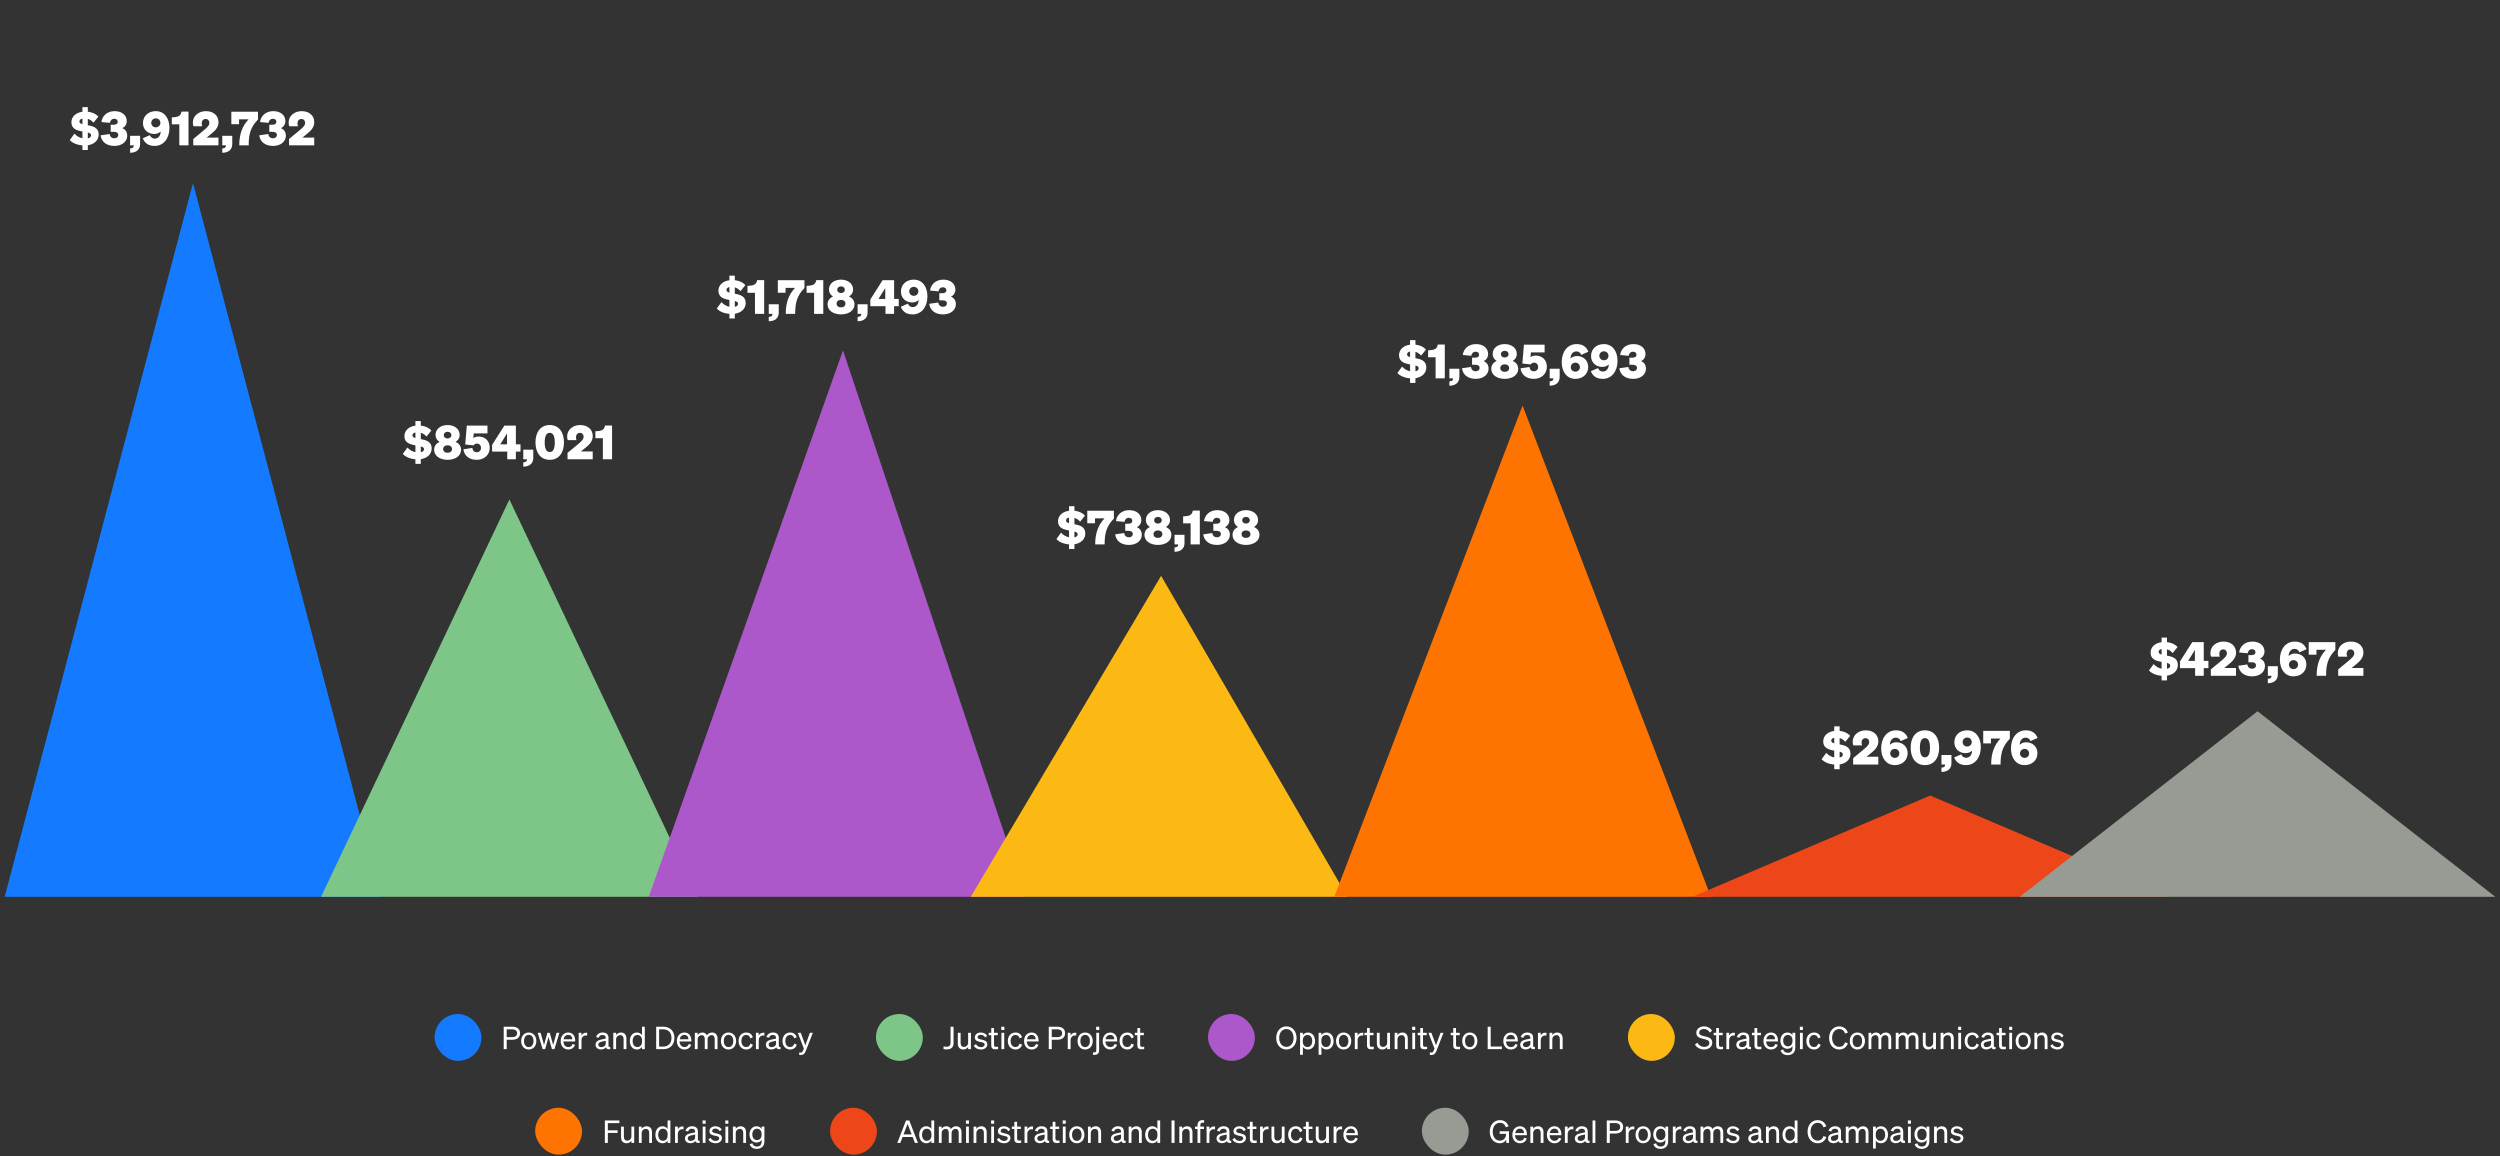 <?xml version="1.0" encoding="UTF-8"?> <svg xmlns="http://www.w3.org/2000/svg" width="1280" height="592" viewBox="0 0 1280 592" fill="none"><rect x="0" y="0" width="1280" height="592" fill="#333333" stroke="none"/><path d="M98.818 93.732L2.396 459.173H195.24L98.818 93.732Z" fill="#147AFF"></path><path d="M260.808 255.721L164.385 459.173H357.23L260.808 255.721Z" fill="#7DC688"></path><path d="M431.618 179.404L332.16 459.173H525.005L431.618 179.404Z" fill="#AC58CA"></path><path d="M594.48 294.82L497.042 459.173H689.887L594.48 294.82Z" fill="#FDB913"></path><path d="M779.56 207.671L683.138 459.173H875.982L779.56 207.671Z" fill="#FF7300"></path><path d="M988.242 407.311L866.497 459.173H1109.99L988.242 407.311Z" fill="#ED4619"></path><path d="M1155.86 364.164L1034.12 459.173H1277.6L1155.86 364.164Z" fill="#969C94"></path><rect x="222.5" y="519.173" width="24" height="24" rx="12" fill="#147AFF"></rect><path d="M259.433 532.357V537.173H257.897V525.685H262.281C264.713 525.685 266.265 526.821 266.265 529.013C266.265 531.173 264.713 532.357 262.281 532.357H259.433ZM259.433 531.029H262.201C263.833 531.029 264.745 530.309 264.745 529.013C264.745 527.717 263.833 527.013 262.201 527.013H259.433V531.029ZM274.611 532.997C274.611 535.589 273.011 537.349 270.723 537.349C268.435 537.349 266.835 535.589 266.835 532.997C266.835 530.405 268.435 528.645 270.723 528.645C273.011 528.645 274.611 530.405 274.611 532.997ZM268.291 532.997C268.291 534.901 269.251 536.117 270.723 536.117C272.195 536.117 273.155 534.901 273.155 532.997C273.155 531.077 272.195 529.861 270.723 529.861C269.251 529.861 268.291 531.077 268.291 532.997ZM280.27 528.805H281.486L283.214 535.045L284.958 528.805H286.398L283.854 537.173H282.59L280.846 530.965L279.102 537.173H277.838L275.294 528.805H276.782L278.542 535.029L280.27 528.805ZM290.989 537.349C288.669 537.349 287.069 535.573 287.069 532.997C287.069 530.501 288.653 528.645 290.925 528.645C293.261 528.645 294.493 530.421 294.493 532.741V533.221H288.445C288.525 534.981 289.533 536.101 290.989 536.101C292.109 536.101 292.909 535.493 293.165 534.501L294.429 534.949C293.917 536.437 292.653 537.349 290.989 537.349ZM290.909 529.877C289.693 529.877 288.781 530.693 288.525 532.117H293.037C293.005 530.933 292.365 529.877 290.909 529.877ZM300.622 528.773V530.229C300.382 530.181 300.19 530.165 299.918 530.165C298.702 530.165 297.726 531.125 297.726 532.597V537.173H296.286V528.805H297.726V530.229C298.094 529.381 298.91 528.741 300.046 528.741C300.27 528.741 300.478 528.757 300.622 528.773ZM307.679 537.317C306.159 537.317 304.927 536.421 304.927 534.917C304.927 533.253 306.223 532.565 308.095 532.181L310.127 531.765V531.413C310.127 530.453 309.599 529.909 308.479 529.909C307.423 529.909 306.799 530.405 306.543 531.333L305.183 530.981C305.583 529.621 306.815 528.645 308.527 528.645C310.399 528.645 311.551 529.557 311.551 531.349V535.429C311.551 535.973 311.887 536.149 312.447 536.021V537.173C311.167 537.333 310.431 537.029 310.255 536.229C309.743 536.885 308.815 537.317 307.679 537.317ZM310.127 534.325V532.885L308.495 533.237C307.215 533.493 306.351 533.845 306.351 534.853C306.351 535.669 306.943 536.149 307.855 536.149C309.087 536.149 310.127 535.397 310.127 534.325ZM314.005 537.173V528.805H315.445V529.941C315.925 529.253 316.757 528.645 317.941 528.645C319.717 528.645 320.725 529.877 320.725 531.653V537.173H319.285V532.037C319.285 530.869 318.789 529.989 317.541 529.989C316.501 529.989 315.445 530.789 315.445 532.181V537.173H314.005ZM326.108 537.349C323.788 537.349 322.46 535.365 322.46 532.997C322.46 530.613 323.788 528.645 326.108 528.645C327.276 528.645 328.204 529.205 328.7 530.021V525.685H330.14V537.173H328.7V535.957C328.204 536.789 327.276 537.349 326.108 537.349ZM328.732 532.709C328.732 530.757 327.548 529.909 326.364 529.909C324.796 529.909 323.916 531.189 323.916 532.997C323.916 534.789 324.796 536.085 326.364 536.085C327.548 536.085 328.732 535.221 328.732 533.301V532.709ZM335.959 537.173V525.685H339.607C343.095 525.685 345.303 527.925 345.303 531.429C345.303 534.933 343.095 537.173 339.607 537.173H335.959ZM337.463 535.845H339.607C342.215 535.845 343.799 534.101 343.799 531.429C343.799 528.741 342.215 527.013 339.591 527.013H337.463V535.845ZM350.458 537.349C348.138 537.349 346.538 535.573 346.538 532.997C346.538 530.501 348.122 528.645 350.394 528.645C352.73 528.645 353.962 530.421 353.962 532.741V533.221H347.914C347.994 534.981 349.002 536.101 350.458 536.101C351.578 536.101 352.378 535.493 352.634 534.501L353.898 534.949C353.386 536.437 352.122 537.349 350.458 537.349ZM350.378 529.877C349.162 529.877 348.25 530.693 347.994 532.117H352.506C352.474 530.933 351.834 529.877 350.378 529.877ZM357.195 532.165V537.173H355.755V528.805H357.195V529.941C357.643 529.253 358.443 528.645 359.611 528.645C360.731 528.645 361.515 529.205 361.931 530.069C362.395 529.381 363.291 528.645 364.603 528.645C366.331 528.645 367.371 529.877 367.371 531.653V537.173H365.931V532.037C365.931 530.869 365.451 529.989 364.267 529.989C363.307 529.989 362.283 530.805 362.283 532.165V537.173H360.843V532.037C360.843 530.869 360.363 529.989 359.179 529.989C358.219 529.989 357.195 530.805 357.195 532.165ZM376.892 532.997C376.892 535.589 375.292 537.349 373.004 537.349C370.716 537.349 369.116 535.589 369.116 532.997C369.116 530.405 370.716 528.645 373.004 528.645C375.292 528.645 376.892 530.405 376.892 532.997ZM370.572 532.997C370.572 534.901 371.532 536.117 373.004 536.117C374.476 536.117 375.436 534.901 375.436 532.997C375.436 531.077 374.476 529.861 373.004 529.861C371.532 529.861 370.572 531.077 370.572 532.997ZM379.587 532.997C379.587 534.901 380.611 536.085 382.099 536.085C383.251 536.085 383.939 535.349 384.179 534.309L385.459 534.901C385.059 536.293 383.843 537.349 382.099 537.349C379.763 537.349 378.147 535.573 378.147 532.997C378.147 530.405 379.763 528.645 382.099 528.645C383.843 528.645 385.027 529.653 385.427 531.045L384.179 531.669C383.939 530.645 383.251 529.893 382.099 529.893C380.611 529.893 379.587 531.077 379.587 532.997ZM391.372 528.773V530.229C391.132 530.181 390.94 530.165 390.668 530.165C389.452 530.165 388.476 531.125 388.476 532.597V537.173H387.036V528.805H388.476V530.229C388.844 529.381 389.66 528.741 390.796 528.741C391.02 528.741 391.228 528.757 391.372 528.773ZM394.882 537.317C393.362 537.317 392.13 536.421 392.13 534.917C392.13 533.253 393.426 532.565 395.298 532.181L397.33 531.765V531.413C397.33 530.453 396.802 529.909 395.682 529.909C394.626 529.909 394.002 530.405 393.746 531.333L392.386 530.981C392.786 529.621 394.018 528.645 395.73 528.645C397.602 528.645 398.754 529.557 398.754 531.349V535.429C398.754 535.973 399.09 536.149 399.65 536.021V537.173C398.37 537.333 397.634 537.029 397.458 536.229C396.946 536.885 396.018 537.317 394.882 537.317ZM397.33 534.325V532.885L395.698 533.237C394.418 533.493 393.554 533.845 393.554 534.853C393.554 535.669 394.146 536.149 395.058 536.149C396.29 536.149 397.33 535.397 397.33 534.325ZM402.072 532.997C402.072 534.901 403.096 536.085 404.584 536.085C405.736 536.085 406.424 535.349 406.664 534.309L407.944 534.901C407.544 536.293 406.328 537.349 404.584 537.349C402.248 537.349 400.632 535.573 400.632 532.997C400.632 530.405 402.248 528.645 404.584 528.645C406.328 528.645 407.512 529.653 407.912 531.045L406.664 531.669C406.424 530.645 405.736 529.893 404.584 529.893C403.096 529.893 402.072 531.077 402.072 532.997ZM412.562 538.085C412.082 539.349 411.426 540.149 409.97 540.149C409.618 540.149 409.442 540.133 409.186 540.085V538.837C409.458 538.901 409.634 538.917 409.874 538.917C410.498 538.917 410.834 538.693 411.17 537.861L411.57 536.869L408.466 528.805H409.986L412.338 535.205L414.658 528.805H416.162L412.562 538.085Z" fill="white"></path><rect x="448.5" y="519.173" width="24" height="24" rx="12" fill="#7DC688"></rect><path d="M483.088 537.141V535.765C483.648 535.877 484.032 535.925 484.544 535.925C485.968 535.925 486.688 535.429 486.688 533.861V525.685H488.224V533.973C488.224 536.277 486.944 537.301 484.72 537.301C484.112 537.301 483.632 537.253 483.088 537.141ZM497.121 528.805V537.173H495.681V536.021C495.201 536.725 494.385 537.349 493.201 537.349C491.409 537.349 490.401 536.117 490.401 534.341V528.805H491.841V534.037C491.841 535.221 492.353 536.021 493.585 536.021C494.625 536.021 495.681 535.237 495.681 533.845V528.805H497.121ZM498.585 535.397L499.705 534.581C500.153 535.557 501.177 536.149 502.265 536.149C503.241 536.149 504.105 535.733 504.105 534.821C504.105 533.909 503.305 533.781 501.929 533.493C500.553 533.189 499.113 532.885 499.113 531.173C499.113 529.685 500.409 528.645 502.185 528.645C503.689 528.645 504.921 529.381 505.417 530.373L504.393 531.189C503.961 530.357 503.177 529.829 502.121 529.829C501.161 529.829 500.521 530.309 500.521 531.061C500.521 531.845 501.257 531.989 502.424 532.245C503.865 532.581 505.513 532.869 505.513 534.693C505.513 536.293 504.057 537.349 502.265 537.349C500.745 537.349 499.225 536.693 498.585 535.397ZM507.518 535.173V530.037H506.222V528.805H507.518V526.357H508.942V528.805H510.846V530.037H508.942V534.949C508.942 535.829 509.374 535.989 510.11 535.989C510.446 535.989 510.686 535.973 511.022 535.893V537.125C510.654 537.205 510.238 537.253 509.758 537.253C508.334 537.253 507.518 536.773 507.518 535.173ZM512.667 527.349V525.685H514.235V527.349H512.667ZM514.171 528.805V537.173H512.731V528.805H514.171ZM517.439 532.997C517.439 534.901 518.463 536.085 519.951 536.085C521.103 536.085 521.791 535.349 522.031 534.309L523.311 534.901C522.911 536.293 521.695 537.349 519.951 537.349C517.615 537.349 515.999 535.573 515.999 532.997C515.999 530.405 517.615 528.645 519.951 528.645C521.695 528.645 522.879 529.653 523.279 531.045L522.031 531.669C521.791 530.645 521.103 529.893 519.951 529.893C518.463 529.893 517.439 531.077 517.439 532.997ZM528.232 537.349C525.912 537.349 524.312 535.573 524.312 532.997C524.312 530.501 525.896 528.645 528.168 528.645C530.504 528.645 531.736 530.421 531.736 532.741V533.221H525.688C525.768 534.981 526.776 536.101 528.232 536.101C529.352 536.101 530.152 535.493 530.408 534.501L531.672 534.949C531.16 536.437 529.896 537.349 528.232 537.349ZM528.152 529.877C526.936 529.877 526.024 530.693 525.768 532.117H530.28C530.248 530.933 529.608 529.877 528.152 529.877ZM538.503 532.357V537.173H536.967V525.685H541.351C543.783 525.685 545.335 526.821 545.335 529.013C545.335 531.173 543.783 532.357 541.351 532.357H538.503ZM538.503 531.029H541.271C542.903 531.029 543.815 530.309 543.815 529.013C543.815 527.717 542.903 527.013 541.271 527.013H538.503V531.029ZM551.036 528.773V530.229C550.796 530.181 550.604 530.165 550.332 530.165C549.116 530.165 548.14 531.125 548.14 532.597V537.173H546.7V528.805H548.14V530.229C548.508 529.381 549.324 528.741 550.46 528.741C550.684 528.741 550.892 528.757 551.036 528.773ZM559.478 532.997C559.478 535.589 557.878 537.349 555.59 537.349C553.302 537.349 551.702 535.589 551.702 532.997C551.702 530.405 553.302 528.645 555.59 528.645C557.878 528.645 559.478 530.405 559.478 532.997ZM553.158 532.997C553.158 534.901 554.118 536.117 555.59 536.117C557.062 536.117 558.022 534.901 558.022 532.997C558.022 531.077 557.062 529.861 555.59 529.861C554.118 529.861 553.158 531.077 553.158 532.997ZM561.245 527.349V525.685H562.813V527.349H561.245ZM561.309 537.605V528.805H562.749V537.861C562.749 539.349 561.821 540.101 560.397 540.101C560.061 540.101 559.853 540.085 559.597 540.053V538.805C559.773 538.837 559.917 538.853 560.157 538.853C560.989 538.853 561.309 538.453 561.309 537.605ZM568.497 537.349C566.177 537.349 564.577 535.573 564.577 532.997C564.577 530.501 566.161 528.645 568.433 528.645C570.769 528.645 572.001 530.421 572.001 532.741V533.221H565.953C566.033 534.981 567.041 536.101 568.497 536.101C569.617 536.101 570.417 535.493 570.673 534.501L571.937 534.949C571.425 536.437 570.161 537.349 568.497 537.349ZM568.417 529.877C567.201 529.877 566.289 530.693 566.033 532.117H570.545C570.513 530.933 569.873 529.877 568.417 529.877ZM574.658 532.997C574.658 534.901 575.682 536.085 577.17 536.085C578.322 536.085 579.01 535.349 579.25 534.309L580.53 534.901C580.13 536.293 578.914 537.349 577.17 537.349C574.834 537.349 573.218 535.573 573.218 532.997C573.218 530.405 574.834 528.645 577.17 528.645C578.914 528.645 580.098 529.653 580.498 531.045L579.25 531.669C579.01 530.645 578.322 529.893 577.17 529.893C575.682 529.893 574.658 531.077 574.658 532.997ZM582.33 535.173V530.037H581.034V528.805H582.33V526.357H583.754V528.805H585.658V530.037H583.754V534.949C583.754 535.829 584.186 535.989 584.922 535.989C585.258 535.989 585.498 535.973 585.834 535.893V537.125C585.466 537.205 585.05 537.253 584.57 537.253C583.146 537.253 582.33 536.773 582.33 535.173Z" fill="white"></path><rect x="618.5" y="519.173" width="24" height="24" rx="12" fill="#AC58CA"></rect><path d="M653.412 531.429C653.412 527.925 655.62 525.509 658.628 525.509C661.636 525.509 663.828 527.925 663.828 531.429C663.828 534.933 661.636 537.349 658.628 537.349C655.62 537.349 653.412 534.933 653.412 531.429ZM662.308 531.429C662.308 528.709 660.788 526.869 658.628 526.869C656.468 526.869 654.948 528.709 654.948 531.429C654.948 534.149 656.468 535.989 658.628 535.989C660.788 535.989 662.308 534.149 662.308 531.429ZM669.662 537.349C668.494 537.349 667.566 536.789 667.07 535.957V540.053H665.63V528.805H667.07V530.021C667.566 529.205 668.494 528.645 669.662 528.645C671.982 528.645 673.31 530.613 673.31 532.997C673.31 535.365 671.982 537.349 669.662 537.349ZM667.038 532.709V533.301C667.038 535.221 668.222 536.085 669.406 536.085C670.974 536.085 671.854 534.789 671.854 532.997C671.854 531.189 670.974 529.909 669.406 529.909C668.222 529.909 667.038 530.757 667.038 532.709ZM679.162 537.349C677.994 537.349 677.066 536.789 676.57 535.957V540.053H675.13V528.805H676.57V530.021C677.066 529.205 677.994 528.645 679.162 528.645C681.482 528.645 682.81 530.613 682.81 532.997C682.81 535.365 681.482 537.349 679.162 537.349ZM676.538 532.709V533.301C676.538 535.221 677.722 536.085 678.906 536.085C680.474 536.085 681.354 534.789 681.354 532.997C681.354 531.189 680.474 529.909 678.906 529.909C677.722 529.909 676.538 530.757 676.538 532.709ZM691.83 532.997C691.83 535.589 690.23 537.349 687.942 537.349C685.654 537.349 684.054 535.589 684.054 532.997C684.054 530.405 685.654 528.645 687.942 528.645C690.23 528.645 691.83 530.405 691.83 532.997ZM685.51 532.997C685.51 534.901 686.47 536.117 687.942 536.117C689.414 536.117 690.374 534.901 690.374 532.997C690.374 531.077 689.414 529.861 687.942 529.861C686.47 529.861 685.51 531.077 685.51 532.997ZM697.997 528.773V530.229C697.757 530.181 697.565 530.165 697.293 530.165C696.077 530.165 695.101 531.125 695.101 532.597V537.173H693.661V528.805H695.101V530.229C695.469 529.381 696.285 528.741 697.421 528.741C697.645 528.741 697.853 528.757 697.997 528.773ZM699.901 535.173V530.037H698.605V528.805H699.901V526.357H701.325V528.805H703.229V530.037H701.325V534.949C701.325 535.829 701.757 535.989 702.493 535.989C702.829 535.989 703.069 535.973 703.405 535.893V537.125C703.037 537.205 702.621 537.253 702.141 537.253C700.717 537.253 699.901 536.773 699.901 535.173ZM711.676 528.805V537.173H710.236V536.021C709.756 536.725 708.94 537.349 707.756 537.349C705.964 537.349 704.956 536.117 704.956 534.341V528.805H706.396V534.037C706.396 535.221 706.908 536.021 708.14 536.021C709.18 536.021 710.236 535.237 710.236 533.845V528.805H711.676ZM714.067 537.173V528.805H715.507V529.941C715.987 529.253 716.819 528.645 718.003 528.645C719.779 528.645 720.787 529.877 720.787 531.653V537.173H719.347V532.037C719.347 530.869 718.851 529.989 717.603 529.989C716.563 529.989 715.507 530.789 715.507 532.181V537.173H714.067ZM723.034 527.349V525.685H724.602V527.349H723.034ZM724.538 528.805V537.173H723.098V528.805H724.538ZM727.166 535.173V530.037H725.87V528.805H727.166V526.357H728.59V528.805H730.494V530.037H728.59V534.949C728.59 535.829 729.022 535.989 729.758 535.989C730.094 535.989 730.334 535.973 730.67 535.893V537.125C730.302 537.205 729.886 537.253 729.406 537.253C727.982 537.253 727.166 536.773 727.166 535.173ZM735.452 538.085C734.972 539.349 734.316 540.149 732.86 540.149C732.508 540.149 732.332 540.133 732.076 540.085V538.837C732.348 538.901 732.524 538.917 732.764 538.917C733.388 538.917 733.724 538.693 734.06 537.861L734.46 536.869L731.356 528.805H732.876L735.228 535.205L737.548 528.805H739.052L735.452 538.085ZM744.057 535.173V530.037H742.761V528.805H744.057V526.357H745.481V528.805H747.385V530.037H745.481V534.949C745.481 535.829 745.913 535.989 746.649 535.989C746.985 535.989 747.225 535.973 747.561 535.893V537.125C747.193 537.205 746.777 537.253 746.297 537.253C744.873 537.253 744.057 536.773 744.057 535.173ZM756.423 532.997C756.423 535.589 754.823 537.349 752.535 537.349C750.247 537.349 748.647 535.589 748.647 532.997C748.647 530.405 750.247 528.645 752.535 528.645C754.823 528.645 756.423 530.405 756.423 532.997ZM750.103 532.997C750.103 534.901 751.063 536.117 752.535 536.117C754.007 536.117 754.967 534.901 754.967 532.997C754.967 531.077 754.007 529.861 752.535 529.861C751.063 529.861 750.103 531.077 750.103 532.997ZM761.694 537.173V525.685H763.23V535.829H768.958V537.173H761.694ZM773.614 537.349C771.294 537.349 769.694 535.573 769.694 532.997C769.694 530.501 771.278 528.645 773.55 528.645C775.886 528.645 777.118 530.421 777.118 532.741V533.221H771.07C771.15 534.981 772.158 536.101 773.614 536.101C774.734 536.101 775.534 535.493 775.79 534.501L777.054 534.949C776.542 536.437 775.278 537.349 773.614 537.349ZM773.534 529.877C772.318 529.877 771.406 530.693 771.15 532.117H775.662C775.63 530.933 774.99 529.877 773.534 529.877ZM781.101 537.317C779.581 537.317 778.349 536.421 778.349 534.917C778.349 533.253 779.645 532.565 781.517 532.181L783.549 531.765V531.413C783.549 530.453 783.021 529.909 781.901 529.909C780.845 529.909 780.221 530.405 779.965 531.333L778.605 530.981C779.005 529.621 780.237 528.645 781.949 528.645C783.821 528.645 784.973 529.557 784.973 531.349V535.429C784.973 535.973 785.309 536.149 785.869 536.021V537.173C784.589 537.333 783.853 537.029 783.677 536.229C783.165 536.885 782.237 537.317 781.101 537.317ZM783.549 534.325V532.885L781.917 533.237C780.637 533.493 779.773 533.845 779.773 534.853C779.773 535.669 780.365 536.149 781.277 536.149C782.509 536.149 783.549 535.397 783.549 534.325ZM791.763 528.773V530.229C791.523 530.181 791.331 530.165 791.059 530.165C789.843 530.165 788.867 531.125 788.867 532.597V537.173H787.427V528.805H788.867V530.229C789.235 529.381 790.051 528.741 791.187 528.741C791.411 528.741 791.619 528.757 791.763 528.773ZM793.348 537.173V528.805H794.788V529.941C795.268 529.253 796.1 528.645 797.284 528.645C799.06 528.645 800.068 529.877 800.068 531.653V537.173H798.628V532.037C798.628 530.869 798.132 529.989 796.884 529.989C795.844 529.989 794.788 530.789 794.788 532.181V537.173H793.348Z" fill="white"></path><rect x="833.5" y="519.173" width="24" height="24" rx="12" fill="#FDB913"></rect><path d="M867.837 534.805L869.037 533.845C869.757 535.221 871.053 536.021 872.541 536.021C874.029 536.021 875.181 535.285 875.181 533.973C875.181 532.581 873.853 532.341 872.109 531.925C870.301 531.493 868.509 530.997 868.509 528.837C868.509 526.821 870.253 525.509 872.429 525.509C874.429 525.509 875.869 526.469 876.557 527.765L875.389 528.693C874.797 527.589 873.885 526.837 872.397 526.837C871.005 526.837 869.997 527.605 869.997 528.709C869.997 529.925 871.069 530.181 872.685 530.565C874.589 531.013 876.685 531.413 876.685 533.845C876.685 535.989 874.781 537.349 872.509 537.349C870.525 537.349 868.621 536.357 867.837 534.805ZM878.682 535.173V530.037H877.386V528.805H878.682V526.357H880.106V528.805H882.01V530.037H880.106V534.949C880.106 535.829 880.538 535.989 881.274 535.989C881.61 535.989 881.85 535.973 882.186 535.893V537.125C881.818 537.205 881.402 537.253 880.922 537.253C879.498 537.253 878.682 536.773 878.682 535.173ZM888.231 528.773V530.229C887.991 530.181 887.799 530.165 887.527 530.165C886.311 530.165 885.335 531.125 885.335 532.597V537.173H883.895V528.805H885.335V530.229C885.703 529.381 886.519 528.741 887.655 528.741C887.879 528.741 888.087 528.757 888.231 528.773ZM891.741 537.317C890.221 537.317 888.989 536.421 888.989 534.917C888.989 533.253 890.285 532.565 892.157 532.181L894.189 531.765V531.413C894.189 530.453 893.661 529.909 892.541 529.909C891.485 529.909 890.861 530.405 890.605 531.333L889.245 530.981C889.645 529.621 890.877 528.645 892.589 528.645C894.461 528.645 895.613 529.557 895.613 531.349V535.429C895.613 535.973 895.949 536.149 896.509 536.021V537.173C895.229 537.333 894.493 537.029 894.317 536.229C893.805 536.885 892.877 537.317 891.741 537.317ZM894.189 534.325V532.885L892.557 533.237C891.277 533.493 890.413 533.845 890.413 534.853C890.413 535.669 891.005 536.149 891.917 536.149C893.149 536.149 894.189 535.397 894.189 534.325ZM898.291 535.173V530.037H896.995V528.805H898.291V526.357H899.715V528.805H901.619V530.037H899.715V534.949C899.715 535.829 900.147 535.989 900.883 535.989C901.219 535.989 901.459 535.973 901.795 535.893V537.125C901.427 537.205 901.011 537.253 900.531 537.253C899.107 537.253 898.291 536.773 898.291 535.173ZM906.802 537.349C904.482 537.349 902.882 535.573 902.882 532.997C902.882 530.501 904.466 528.645 906.738 528.645C909.074 528.645 910.306 530.421 910.306 532.741V533.221H904.258C904.338 534.981 905.346 536.101 906.802 536.101C907.922 536.101 908.722 535.493 908.978 534.501L910.242 534.949C909.73 536.437 908.466 537.349 906.802 537.349ZM906.722 529.877C905.506 529.877 904.594 530.693 904.338 532.117H908.85C908.818 530.933 908.178 529.877 906.722 529.877ZM919.186 536.421C919.186 538.869 917.57 540.229 915.298 540.229C913.458 540.229 912.114 539.381 911.65 537.845L912.994 537.333C913.266 538.405 914.13 539.029 915.298 539.029C916.77 539.029 917.746 538.277 917.746 536.533V535.589C917.298 536.405 916.354 536.981 915.186 536.981C912.898 536.981 911.554 535.093 911.554 532.805C911.554 530.533 912.898 528.645 915.186 528.645C916.338 528.645 917.298 529.221 917.746 530.037V528.805H919.186V536.421ZM917.762 532.677C917.762 530.805 916.642 529.909 915.442 529.909C913.922 529.909 912.994 531.045 912.994 532.805C912.994 534.565 913.922 535.717 915.442 535.717C916.642 535.717 917.762 534.821 917.762 532.981V532.677ZM921.519 527.349V525.685H923.087V527.349H921.519ZM923.023 528.805V537.173H921.583V528.805H923.023ZM926.291 532.997C926.291 534.901 927.315 536.085 928.803 536.085C929.955 536.085 930.643 535.349 930.883 534.309L932.163 534.901C931.763 536.293 930.547 537.349 928.803 537.349C926.467 537.349 924.851 535.573 924.851 532.997C924.851 530.405 926.467 528.645 928.803 528.645C930.547 528.645 931.731 529.653 932.131 531.045L930.883 531.669C930.643 530.645 929.955 529.893 928.803 529.893C927.315 529.893 926.291 531.077 926.291 532.997ZM938.042 531.429C938.042 534.149 939.546 535.989 941.674 535.989C943.162 535.989 944.234 535.125 944.65 533.669L946.106 534.149C945.434 536.133 943.866 537.349 941.674 537.349C938.698 537.349 936.506 534.933 936.506 531.429C936.506 527.925 938.698 525.509 941.674 525.509C943.866 525.509 945.434 526.725 946.106 528.709L944.65 529.189C944.234 527.733 943.162 526.869 941.674 526.869C939.546 526.869 938.042 528.709 938.042 531.429ZM954.861 532.997C954.861 535.589 953.261 537.349 950.973 537.349C948.685 537.349 947.085 535.589 947.085 532.997C947.085 530.405 948.685 528.645 950.973 528.645C953.261 528.645 954.861 530.405 954.861 532.997ZM948.541 532.997C948.541 534.901 949.501 536.117 950.973 536.117C952.445 536.117 953.405 534.901 953.405 532.997C953.405 531.077 952.445 529.861 950.973 529.861C949.501 529.861 948.541 531.077 948.541 532.997ZM958.132 532.165V537.173H956.692V528.805H958.132V529.941C958.58 529.253 959.38 528.645 960.548 528.645C961.668 528.645 962.452 529.205 962.868 530.069C963.332 529.381 964.228 528.645 965.54 528.645C967.268 528.645 968.308 529.877 968.308 531.653V537.173H966.868V532.037C966.868 530.869 966.388 529.989 965.204 529.989C964.244 529.989 963.22 530.805 963.22 532.165V537.173H961.78V532.037C961.78 530.869 961.3 529.989 960.116 529.989C959.156 529.989 958.132 530.805 958.132 532.165ZM972.07 532.165V537.173H970.63V528.805H972.07V529.941C972.518 529.253 973.318 528.645 974.486 528.645C975.606 528.645 976.39 529.205 976.806 530.069C977.27 529.381 978.166 528.645 979.478 528.645C981.206 528.645 982.246 529.877 982.246 531.653V537.173H980.806V532.037C980.806 530.869 980.326 529.989 979.142 529.989C978.182 529.989 977.158 530.805 977.158 532.165V537.173H975.718V532.037C975.718 530.869 975.238 529.989 974.054 529.989C973.094 529.989 972.07 530.805 972.07 532.165ZM991.207 528.805V537.173H989.767V536.021C989.287 536.725 988.471 537.349 987.287 537.349C985.495 537.349 984.487 536.117 984.487 534.341V528.805H985.927V534.037C985.927 535.221 986.439 536.021 987.671 536.021C988.711 536.021 989.767 535.237 989.767 533.845V528.805H991.207ZM993.598 537.173V528.805H995.038V529.941C995.518 529.253 996.35 528.645 997.534 528.645C999.31 528.645 1000.32 529.877 1000.32 531.653V537.173H998.878V532.037C998.878 530.869 998.382 529.989 997.134 529.989C996.094 529.989 995.038 530.789 995.038 532.181V537.173H993.598ZM1002.57 527.349V525.685H1004.13V527.349H1002.57ZM1004.07 528.805V537.173H1002.63V528.805H1004.07ZM1007.34 532.997C1007.34 534.901 1008.36 536.085 1009.85 536.085C1011 536.085 1011.69 535.349 1011.93 534.309L1013.21 534.901C1012.81 536.293 1011.59 537.349 1009.85 537.349C1007.51 537.349 1005.9 535.573 1005.9 532.997C1005.9 530.405 1007.51 528.645 1009.85 528.645C1011.59 528.645 1012.78 529.653 1013.18 531.045L1011.93 531.669C1011.69 530.645 1011 529.893 1009.85 529.893C1008.36 529.893 1007.34 531.077 1007.34 532.997ZM1016.98 537.317C1015.46 537.317 1014.22 536.421 1014.22 534.917C1014.22 533.253 1015.52 532.565 1017.39 532.181L1019.42 531.765V531.413C1019.42 530.453 1018.9 529.909 1017.78 529.909C1016.72 529.909 1016.1 530.405 1015.84 531.333L1014.48 530.981C1014.88 529.621 1016.11 528.645 1017.82 528.645C1019.7 528.645 1020.85 529.557 1020.85 531.349V535.429C1020.85 535.973 1021.18 536.149 1021.74 536.021V537.173C1020.46 537.333 1019.73 537.029 1019.55 536.229C1019.04 536.885 1018.11 537.317 1016.98 537.317ZM1019.42 534.325V532.885L1017.79 533.237C1016.51 533.493 1015.65 533.845 1015.65 534.853C1015.65 535.669 1016.24 536.149 1017.15 536.149C1018.38 536.149 1019.42 535.397 1019.42 534.325ZM1023.53 535.173V530.037H1022.23V528.805H1023.53V526.357H1024.95V528.805H1026.85V530.037H1024.95V534.949C1024.95 535.829 1025.38 535.989 1026.12 535.989C1026.45 535.989 1026.69 535.973 1027.03 535.893V537.125C1026.66 537.205 1026.25 537.253 1025.77 537.253C1024.34 537.253 1023.53 536.773 1023.53 535.173ZM1028.68 527.349V525.685H1030.24V527.349H1028.68ZM1030.18 528.805V537.173H1028.74V528.805H1030.18ZM1039.78 532.997C1039.78 535.589 1038.18 537.349 1035.89 537.349C1033.61 537.349 1032.01 535.589 1032.01 532.997C1032.01 530.405 1033.61 528.645 1035.89 528.645C1038.18 528.645 1039.78 530.405 1039.78 532.997ZM1033.46 532.997C1033.46 534.901 1034.42 536.117 1035.89 536.117C1037.37 536.117 1038.33 534.901 1038.33 532.997C1038.33 531.077 1037.37 529.861 1035.89 529.861C1034.42 529.861 1033.46 531.077 1033.46 532.997ZM1041.61 537.173V528.805H1043.05V529.941C1043.53 529.253 1044.37 528.645 1045.55 528.645C1047.33 528.645 1048.33 529.877 1048.33 531.653V537.173H1046.89V532.037C1046.89 530.869 1046.4 529.989 1045.15 529.989C1044.11 529.989 1043.05 530.789 1043.05 532.181V537.173H1041.61ZM1049.72 535.397L1050.84 534.581C1051.29 535.557 1052.31 536.149 1053.4 536.149C1054.37 536.149 1055.24 535.733 1055.24 534.821C1055.24 533.909 1054.44 533.781 1053.06 533.493C1051.69 533.189 1050.25 532.885 1050.25 531.173C1050.25 529.685 1051.54 528.645 1053.32 528.645C1054.82 528.645 1056.05 529.381 1056.55 530.373L1055.53 531.189C1055.09 530.357 1054.31 529.829 1053.25 529.829C1052.29 529.829 1051.65 530.309 1051.65 531.061C1051.65 531.845 1052.39 531.989 1053.56 532.245C1055 532.581 1056.65 532.869 1056.65 534.693C1056.65 536.293 1055.19 537.349 1053.4 537.349C1051.88 537.349 1050.36 536.693 1049.72 535.397Z" fill="white"></path><rect x="274" y="567.173" width="24" height="24" rx="12" fill="#FF7300"></rect><path d="M311.214 585.173H309.694V573.685H317.118V575.029H311.214V578.725H316.206V580.069H311.214V585.173ZM324.707 576.805V585.173H323.267V584.021C322.787 584.725 321.971 585.349 320.787 585.349C318.995 585.349 317.987 584.117 317.987 582.341V576.805H319.427V582.037C319.427 583.221 319.939 584.021 321.171 584.021C322.211 584.021 323.267 583.237 323.267 581.845V576.805H324.707ZM327.098 585.173V576.805H328.538V577.941C329.018 577.253 329.85 576.645 331.034 576.645C332.81 576.645 333.818 577.877 333.818 579.653V585.173H332.378V580.037C332.378 578.869 331.882 577.989 330.634 577.989C329.594 577.989 328.538 578.789 328.538 580.181V585.173H327.098ZM339.202 585.349C336.882 585.349 335.554 583.365 335.554 580.997C335.554 578.613 336.882 576.645 339.202 576.645C340.37 576.645 341.298 577.205 341.794 578.021V573.685H343.234V585.173H341.794V583.957C341.298 584.789 340.37 585.349 339.202 585.349ZM341.826 580.709C341.826 578.757 340.642 577.909 339.458 577.909C337.89 577.909 337.01 579.189 337.01 580.997C337.01 582.789 337.89 584.085 339.458 584.085C340.642 584.085 341.826 583.221 341.826 581.301V580.709ZM349.95 576.773V578.229C349.71 578.181 349.518 578.165 349.246 578.165C348.03 578.165 347.054 579.125 347.054 580.597V585.173H345.614V576.805H347.054V578.229C347.422 577.381 348.238 576.741 349.374 576.741C349.598 576.741 349.806 576.757 349.95 576.773ZM353.46 585.317C351.94 585.317 350.708 584.421 350.708 582.917C350.708 581.253 352.004 580.565 353.876 580.181L355.908 579.765V579.413C355.908 578.453 355.38 577.909 354.26 577.909C353.204 577.909 352.58 578.405 352.324 579.333L350.964 578.981C351.364 577.621 352.596 576.645 354.308 576.645C356.18 576.645 357.332 577.557 357.332 579.349V583.429C357.332 583.973 357.668 584.149 358.228 584.021V585.173C356.948 585.333 356.212 585.029 356.036 584.229C355.524 584.885 354.596 585.317 353.46 585.317ZM355.908 582.325V580.885L354.276 581.237C352.996 581.493 352.132 581.845 352.132 582.853C352.132 583.669 352.724 584.149 353.636 584.149C354.868 584.149 355.908 583.397 355.908 582.325ZM359.722 575.349V573.685H361.29V575.349H359.722ZM361.226 576.805V585.173H359.786V576.805H361.226ZM362.702 583.397L363.822 582.581C364.27 583.557 365.294 584.149 366.382 584.149C367.358 584.149 368.222 583.733 368.222 582.821C368.222 581.909 367.422 581.781 366.046 581.493C364.67 581.189 363.23 580.885 363.23 579.173C363.23 577.685 364.526 576.645 366.302 576.645C367.806 576.645 369.038 577.381 369.534 578.373L368.51 579.189C368.078 578.357 367.294 577.829 366.238 577.829C365.278 577.829 364.638 578.309 364.638 579.061C364.638 579.845 365.374 579.989 366.542 580.245C367.982 580.581 369.63 580.869 369.63 582.693C369.63 584.293 368.174 585.349 366.382 585.349C364.862 585.349 363.342 584.693 362.702 583.397ZM371.347 575.349V573.685H372.915V575.349H371.347ZM372.851 576.805V585.173H371.411V576.805H372.851ZM375.255 585.173V576.805H376.695V577.941C377.175 577.253 378.007 576.645 379.191 576.645C380.967 576.645 381.975 577.877 381.975 579.653V585.173H380.535V580.037C380.535 578.869 380.039 577.989 378.791 577.989C377.751 577.989 376.695 578.789 376.695 580.181V585.173H375.255ZM391.374 584.421C391.374 586.869 389.758 588.229 387.486 588.229C385.646 588.229 384.302 587.381 383.838 585.845L385.182 585.333C385.454 586.405 386.318 587.029 387.486 587.029C388.958 587.029 389.934 586.277 389.934 584.533V583.589C389.486 584.405 388.542 584.981 387.374 584.981C385.086 584.981 383.742 583.093 383.742 580.805C383.742 578.533 385.086 576.645 387.374 576.645C388.526 576.645 389.486 577.221 389.934 578.037V576.805H391.374V584.421ZM389.95 580.677C389.95 578.805 388.83 577.909 387.63 577.909C386.11 577.909 385.182 579.045 385.182 580.805C385.182 582.565 386.11 583.717 387.63 583.717C388.83 583.717 389.95 582.821 389.95 580.981V580.677Z" fill="white"></path><rect x="425" y="567.173" width="24" height="24" rx="12" fill="#ED4619"></rect><path d="M463.86 573.685H465.556L469.988 585.173H468.436L467.268 582.149H462.116L460.964 585.173H459.428L463.86 573.685ZM464.676 575.413L462.628 580.805H466.756L464.676 575.413ZM474.272 585.349C471.952 585.349 470.624 583.365 470.624 580.997C470.624 578.613 471.952 576.645 474.272 576.645C475.44 576.645 476.368 577.205 476.864 578.021V573.685H478.304V585.173H476.864V583.957C476.368 584.789 475.44 585.349 474.272 585.349ZM476.896 580.709C476.896 578.757 475.712 577.909 474.528 577.909C472.96 577.909 472.08 579.189 472.08 580.997C472.08 582.789 472.96 584.085 474.528 584.085C475.712 584.085 476.896 583.221 476.896 581.301V580.709ZM482.124 580.165V585.173H480.684V576.805H482.124V577.941C482.572 577.253 483.372 576.645 484.54 576.645C485.66 576.645 486.444 577.205 486.86 578.069C487.324 577.381 488.22 576.645 489.532 576.645C491.26 576.645 492.3 577.877 492.3 579.653V585.173H490.86V580.037C490.86 578.869 490.38 577.989 489.196 577.989C488.236 577.989 487.212 578.805 487.212 580.165V585.173H485.772V580.037C485.772 578.869 485.292 577.989 484.108 577.989C483.148 577.989 482.124 578.805 482.124 580.165ZM494.558 575.349V573.685H496.126V575.349H494.558ZM496.062 576.805V585.173H494.622V576.805H496.062ZM498.466 585.173V576.805H499.906V577.941C500.386 577.253 501.218 576.645 502.402 576.645C504.178 576.645 505.186 577.877 505.186 579.653V585.173H503.746V580.037C503.746 578.869 503.25 577.989 502.002 577.989C500.962 577.989 499.906 578.789 499.906 580.181V585.173H498.466ZM507.433 575.349V573.685H509.001V575.349H507.433ZM508.937 576.805V585.173H507.497V576.805H508.937ZM510.413 583.397L511.533 582.581C511.981 583.557 513.005 584.149 514.093 584.149C515.069 584.149 515.933 583.733 515.933 582.821C515.933 581.909 515.133 581.781 513.757 581.493C512.381 581.189 510.941 580.885 510.941 579.173C510.941 577.685 512.237 576.645 514.013 576.645C515.517 576.645 516.749 577.381 517.245 578.373L516.221 579.189C515.789 578.357 515.005 577.829 513.949 577.829C512.989 577.829 512.349 578.309 512.349 579.061C512.349 579.845 513.085 579.989 514.253 580.245C515.693 580.581 517.341 580.869 517.341 582.693C517.341 584.293 515.885 585.349 514.093 585.349C512.573 585.349 511.053 584.693 510.413 583.397ZM519.346 583.173V578.037H518.05V576.805H519.346V574.357H520.77V576.805H522.674V578.037H520.77V582.949C520.77 583.829 521.202 583.989 521.938 583.989C522.274 583.989 522.514 583.973 522.85 583.893V585.125C522.482 585.205 522.066 585.253 521.586 585.253C520.162 585.253 519.346 584.773 519.346 583.173ZM528.895 576.773V578.229C528.655 578.181 528.463 578.165 528.191 578.165C526.975 578.165 525.999 579.125 525.999 580.597V585.173H524.559V576.805H525.999V578.229C526.367 577.381 527.183 576.741 528.319 576.741C528.543 576.741 528.751 576.757 528.895 576.773ZM532.405 585.317C530.885 585.317 529.653 584.421 529.653 582.917C529.653 581.253 530.949 580.565 532.821 580.181L534.853 579.765V579.413C534.853 578.453 534.325 577.909 533.205 577.909C532.149 577.909 531.525 578.405 531.269 579.333L529.909 578.981C530.309 577.621 531.541 576.645 533.253 576.645C535.125 576.645 536.277 577.557 536.277 579.349V583.429C536.277 583.973 536.613 584.149 537.173 584.021V585.173C535.893 585.333 535.157 585.029 534.981 584.229C534.469 584.885 533.541 585.317 532.405 585.317ZM534.853 582.325V580.885L533.221 581.237C531.941 581.493 531.077 581.845 531.077 582.853C531.077 583.669 531.669 584.149 532.581 584.149C533.813 584.149 534.853 583.397 534.853 582.325ZM538.955 583.173V578.037H537.659V576.805H538.955V574.357H540.379V576.805H542.283V578.037H540.379V582.949C540.379 583.829 540.811 583.989 541.547 583.989C541.883 583.989 542.123 583.973 542.459 583.893V585.125C542.091 585.205 541.675 585.253 541.195 585.253C539.771 585.253 538.955 584.773 538.955 583.173ZM544.105 575.349V573.685H545.673V575.349H544.105ZM545.609 576.805V585.173H544.169V576.805H545.609ZM555.213 580.997C555.213 583.589 553.613 585.349 551.325 585.349C549.037 585.349 547.437 583.589 547.437 580.997C547.437 578.405 549.037 576.645 551.325 576.645C553.613 576.645 555.213 578.405 555.213 580.997ZM548.893 580.997C548.893 582.901 549.853 584.117 551.325 584.117C552.797 584.117 553.757 582.901 553.757 580.997C553.757 579.077 552.797 577.861 551.325 577.861C549.853 577.861 548.893 579.077 548.893 580.997ZM557.044 585.173V576.805H558.484V577.941C558.964 577.253 559.796 576.645 560.98 576.645C562.756 576.645 563.764 577.877 563.764 579.653V585.173H562.324V580.037C562.324 578.869 561.828 577.989 560.58 577.989C559.54 577.989 558.484 578.789 558.484 580.181V585.173H557.044ZM571.546 585.317C570.026 585.317 568.794 584.421 568.794 582.917C568.794 581.253 570.09 580.565 571.962 580.181L573.994 579.765V579.413C573.994 578.453 573.466 577.909 572.346 577.909C571.29 577.909 570.666 578.405 570.41 579.333L569.05 578.981C569.45 577.621 570.682 576.645 572.394 576.645C574.266 576.645 575.418 577.557 575.418 579.349V583.429C575.418 583.973 575.754 584.149 576.314 584.021V585.173C575.034 585.333 574.298 585.029 574.122 584.229C573.61 584.885 572.682 585.317 571.546 585.317ZM573.994 582.325V580.885L572.362 581.237C571.082 581.493 570.218 581.845 570.218 582.853C570.218 583.669 570.81 584.149 571.722 584.149C572.954 584.149 573.994 583.397 573.994 582.325ZM577.872 585.173V576.805H579.312V577.941C579.792 577.253 580.624 576.645 581.808 576.645C583.584 576.645 584.592 577.877 584.592 579.653V585.173H583.152V580.037C583.152 578.869 582.656 577.989 581.408 577.989C580.368 577.989 579.312 578.789 579.312 580.181V585.173H577.872ZM589.975 585.349C587.655 585.349 586.327 583.365 586.327 580.997C586.327 578.613 587.655 576.645 589.975 576.645C591.143 576.645 592.071 577.205 592.567 578.021V573.685H594.007V585.173H592.567V583.957C592.071 584.789 591.143 585.349 589.975 585.349ZM592.599 580.709C592.599 578.757 591.415 577.909 590.231 577.909C588.663 577.909 587.783 579.189 587.783 580.997C587.783 582.789 588.663 584.085 590.231 584.085C591.415 584.085 592.599 583.221 592.599 581.301V580.709ZM601.363 573.685V585.173H599.827V573.685H601.363ZM603.825 585.173V576.805H605.265V577.941C605.745 577.253 606.577 576.645 607.761 576.645C609.537 576.645 610.545 577.877 610.545 579.653V585.173H609.105V580.037C609.105 578.869 608.609 577.989 607.361 577.989C606.321 577.989 605.265 578.789 605.265 580.181V585.173H603.825ZM616.504 573.541V574.821C616.264 574.789 616.12 574.789 615.88 574.789C615.032 574.789 614.568 575.157 614.568 576.229V576.805H616.424V578.037H614.568V585.173H613.128V578.037H611.864V576.805H613.128V576.133C613.128 574.501 614.024 573.509 615.736 573.509C616.024 573.509 616.184 573.525 616.504 573.541ZM622.099 576.773V578.229C621.859 578.181 621.667 578.165 621.395 578.165C620.179 578.165 619.203 579.125 619.203 580.597V585.173H617.763V576.805H619.203V578.229C619.571 577.381 620.387 576.741 621.523 576.741C621.747 576.741 621.955 576.757 622.099 576.773ZM625.609 585.317C624.089 585.317 622.857 584.421 622.857 582.917C622.857 581.253 624.153 580.565 626.025 580.181L628.057 579.765V579.413C628.057 578.453 627.529 577.909 626.409 577.909C625.353 577.909 624.729 578.405 624.473 579.333L623.113 578.981C623.513 577.621 624.745 576.645 626.457 576.645C628.329 576.645 629.481 577.557 629.481 579.349V583.429C629.481 583.973 629.817 584.149 630.377 584.021V585.173C629.097 585.333 628.361 585.029 628.185 584.229C627.673 584.885 626.745 585.317 625.609 585.317ZM628.057 582.325V580.885L626.424 581.237C625.145 581.493 624.281 581.845 624.281 582.853C624.281 583.669 624.873 584.149 625.785 584.149C627.016 584.149 628.057 583.397 628.057 582.325ZM631.006 583.397L632.126 582.581C632.574 583.557 633.598 584.149 634.686 584.149C635.662 584.149 636.526 583.733 636.526 582.821C636.526 581.909 635.726 581.781 634.35 581.493C632.974 581.189 631.534 580.885 631.534 579.173C631.534 577.685 632.83 576.645 634.606 576.645C636.11 576.645 637.342 577.381 637.838 578.373L636.814 579.189C636.382 578.357 635.598 577.829 634.542 577.829C633.582 577.829 632.942 578.309 632.942 579.061C632.942 579.845 633.678 579.989 634.846 580.245C636.286 580.581 637.934 580.869 637.934 582.693C637.934 584.293 636.478 585.349 634.686 585.349C633.166 585.349 631.646 584.693 631.006 583.397ZM639.94 583.173V578.037H638.644V576.805H639.94V574.357H641.364V576.805H643.268V578.037H641.364V582.949C641.364 583.829 641.796 583.989 642.532 583.989C642.868 583.989 643.108 583.973 643.444 583.893V585.125C643.076 585.205 642.66 585.253 642.18 585.253C640.756 585.253 639.94 584.773 639.94 583.173ZM649.489 576.773V578.229C649.249 578.181 649.057 578.165 648.785 578.165C647.569 578.165 646.593 579.125 646.593 580.597V585.173H645.153V576.805H646.593V578.229C646.961 577.381 647.777 576.741 648.913 576.741C649.137 576.741 649.345 576.757 649.489 576.773ZM657.715 576.805V585.173H656.275V584.021C655.795 584.725 654.979 585.349 653.795 585.349C652.003 585.349 650.995 584.117 650.995 582.341V576.805H652.435V582.037C652.435 583.221 652.947 584.021 654.179 584.021C655.219 584.021 656.275 583.237 656.275 581.845V576.805H657.715ZM660.97 580.997C660.97 582.901 661.994 584.085 663.482 584.085C664.634 584.085 665.322 583.349 665.562 582.309L666.842 582.901C666.442 584.293 665.226 585.349 663.482 585.349C661.146 585.349 659.53 583.573 659.53 580.997C659.53 578.405 661.146 576.645 663.482 576.645C665.226 576.645 666.41 577.653 666.81 579.045L665.562 579.669C665.322 578.645 664.634 577.893 663.482 577.893C661.994 577.893 660.97 579.077 660.97 580.997ZM668.643 583.173V578.037H667.347V576.805H668.643V574.357H670.067V576.805H671.971V578.037H670.067V582.949C670.067 583.829 670.499 583.989 671.235 583.989C671.571 583.989 671.811 583.973 672.147 583.893V585.125C671.779 585.205 671.363 585.253 670.883 585.253C669.459 585.253 668.643 584.773 668.643 583.173ZM680.418 576.805V585.173H678.978V584.021C678.498 584.725 677.682 585.349 676.498 585.349C674.706 585.349 673.698 584.117 673.698 582.341V576.805H675.138V582.037C675.138 583.221 675.65 584.021 676.882 584.021C677.922 584.021 678.978 583.237 678.978 581.845V576.805H680.418ZM687.145 576.773V578.229C686.905 578.181 686.713 578.165 686.441 578.165C685.225 578.165 684.249 579.125 684.249 580.597V585.173H682.809V576.805H684.249V578.229C684.617 577.381 685.433 576.741 686.569 576.741C686.793 576.741 687.001 576.757 687.145 576.773ZM691.732 585.349C689.412 585.349 687.812 583.573 687.812 580.997C687.812 578.501 689.396 576.645 691.668 576.645C694.004 576.645 695.236 578.421 695.236 580.741V581.221H689.188C689.268 582.981 690.276 584.101 691.732 584.101C692.852 584.101 693.652 583.493 693.908 582.501L695.172 582.949C694.66 584.437 693.396 585.349 691.732 585.349ZM691.652 577.877C690.436 577.877 689.524 578.693 689.268 580.117H693.78C693.748 578.933 693.108 577.877 691.652 577.877Z" fill="white"></path><rect x="728" y="567.173" width="24" height="24" rx="12" fill="#969C94"></rect><path d="M771.196 585.173V583.461C770.732 584.517 769.5 585.349 767.852 585.349C764.924 585.349 762.748 582.949 762.748 579.461C762.748 575.957 764.94 573.509 767.948 573.509C770.156 573.509 771.724 574.709 772.412 576.693L770.94 577.173C770.524 575.717 769.468 574.869 767.964 574.869C765.788 574.869 764.284 576.725 764.284 579.445C764.284 582.149 765.788 584.021 767.98 584.021C769.836 584.021 771.084 582.597 771.116 580.549H767.82V579.205H772.604V585.173H771.196ZM778.247 585.349C775.927 585.349 774.327 583.573 774.327 580.997C774.327 578.501 775.911 576.645 778.183 576.645C780.519 576.645 781.751 578.421 781.751 580.741V581.221H775.703C775.783 582.981 776.791 584.101 778.247 584.101C779.367 584.101 780.167 583.493 780.423 582.501L781.687 582.949C781.175 584.437 779.911 585.349 778.247 585.349ZM778.167 577.877C776.951 577.877 776.039 578.693 775.783 580.117H780.295C780.263 578.933 779.623 577.877 778.167 577.877ZM783.544 585.173V576.805H784.984V577.941C785.464 577.253 786.296 576.645 787.48 576.645C789.256 576.645 790.264 577.877 790.264 579.653V585.173H788.824V580.037C788.824 578.869 788.328 577.989 787.08 577.989C786.04 577.989 784.984 578.789 784.984 580.181V585.173H783.544ZM795.919 585.349C793.599 585.349 791.999 583.573 791.999 580.997C791.999 578.501 793.583 576.645 795.855 576.645C798.191 576.645 799.423 578.421 799.423 580.741V581.221H793.375C793.455 582.981 794.463 584.101 795.919 584.101C797.039 584.101 797.839 583.493 798.095 582.501L799.359 582.949C798.847 584.437 797.583 585.349 795.919 585.349ZM795.839 577.877C794.623 577.877 793.711 578.693 793.455 580.117H797.967C797.935 578.933 797.295 577.877 795.839 577.877ZM805.552 576.773V578.229C805.312 578.181 805.12 578.165 804.848 578.165C803.632 578.165 802.656 579.125 802.656 580.597V585.173H801.216V576.805H802.656V578.229C803.024 577.381 803.84 576.741 804.976 576.741C805.2 576.741 805.408 576.757 805.552 576.773ZM809.062 585.317C807.542 585.317 806.31 584.421 806.31 582.917C806.31 581.253 807.606 580.565 809.478 580.181L811.51 579.765V579.413C811.51 578.453 810.982 577.909 809.862 577.909C808.806 577.909 808.182 578.405 807.926 579.333L806.566 578.981C806.966 577.621 808.198 576.645 809.91 576.645C811.782 576.645 812.934 577.557 812.934 579.349V583.429C812.934 583.973 813.27 584.149 813.83 584.021V585.173C812.55 585.333 811.814 585.029 811.638 584.229C811.126 584.885 810.198 585.317 809.062 585.317ZM811.51 582.325V580.885L809.878 581.237C808.598 581.493 807.734 581.845 807.734 582.853C807.734 583.669 808.326 584.149 809.238 584.149C810.47 584.149 811.51 583.397 811.51 582.325ZM816.828 573.685V585.173H815.388V573.685H816.828ZM824.206 580.357V585.173H822.67V573.685H827.054C829.486 573.685 831.038 574.821 831.038 577.013C831.038 579.173 829.486 580.357 827.054 580.357H824.206ZM824.206 579.029H826.974C828.606 579.029 829.518 578.309 829.518 577.013C829.518 575.717 828.606 575.013 826.974 575.013H824.206V579.029ZM836.739 576.773V578.229C836.499 578.181 836.307 578.165 836.035 578.165C834.819 578.165 833.843 579.125 833.843 580.597V585.173H832.403V576.805H833.843V578.229C834.211 577.381 835.027 576.741 836.163 576.741C836.387 576.741 836.595 576.757 836.739 576.773ZM845.181 580.997C845.181 583.589 843.581 585.349 841.293 585.349C839.005 585.349 837.405 583.589 837.405 580.997C837.405 578.405 839.005 576.645 841.293 576.645C843.581 576.645 845.181 578.405 845.181 580.997ZM838.861 580.997C838.861 582.901 839.821 584.117 841.293 584.117C842.765 584.117 843.725 582.901 843.725 580.997C843.725 579.077 842.765 577.861 841.293 577.861C839.821 577.861 838.861 579.077 838.861 580.997ZM854.101 584.421C854.101 586.869 852.485 588.229 850.213 588.229C848.373 588.229 847.029 587.381 846.565 585.845L847.909 585.333C848.181 586.405 849.045 587.029 850.213 587.029C851.685 587.029 852.661 586.277 852.661 584.533V583.589C852.213 584.405 851.269 584.981 850.101 584.981C847.812 584.981 846.469 583.093 846.469 580.805C846.469 578.533 847.812 576.645 850.101 576.645C851.253 576.645 852.213 577.221 852.661 578.037V576.805H854.101V584.421ZM852.677 580.677C852.677 578.805 851.557 577.909 850.357 577.909C848.837 577.909 847.909 579.045 847.909 580.805C847.909 582.565 848.837 583.717 850.357 583.717C851.557 583.717 852.677 582.821 852.677 580.981V580.677ZM860.833 576.773V578.229C860.593 578.181 860.401 578.165 860.129 578.165C858.913 578.165 857.937 579.125 857.937 580.597V585.173H856.497V576.805H857.937V578.229C858.305 577.381 859.121 576.741 860.257 576.741C860.481 576.741 860.689 576.757 860.833 576.773ZM864.343 585.317C862.823 585.317 861.591 584.421 861.591 582.917C861.591 581.253 862.887 580.565 864.759 580.181L866.791 579.765V579.413C866.791 578.453 866.263 577.909 865.143 577.909C864.087 577.909 863.463 578.405 863.207 579.333L861.847 578.981C862.247 577.621 863.479 576.645 865.191 576.645C867.063 576.645 868.215 577.557 868.215 579.349V583.429C868.215 583.973 868.551 584.149 869.111 584.021V585.173C867.831 585.333 867.095 585.029 866.919 584.229C866.407 584.885 865.479 585.317 864.343 585.317ZM866.791 582.325V580.885L865.159 581.237C863.879 581.493 863.015 581.845 863.015 582.853C863.015 583.669 863.607 584.149 864.519 584.149C865.751 584.149 866.791 583.397 866.791 582.325ZM872.109 580.165V585.173H870.669V576.805H872.109V577.941C872.557 577.253 873.357 576.645 874.525 576.645C875.645 576.645 876.429 577.205 876.845 578.069C877.309 577.381 878.205 576.645 879.517 576.645C881.245 576.645 882.285 577.877 882.285 579.653V585.173H880.845V580.037C880.845 578.869 880.365 577.989 879.181 577.989C878.221 577.989 877.197 578.805 877.197 580.165V585.173H875.757V580.037C875.757 578.869 875.277 577.989 874.093 577.989C873.133 577.989 872.109 578.805 872.109 580.165ZM883.678 583.397L884.798 582.581C885.246 583.557 886.27 584.149 887.358 584.149C888.334 584.149 889.198 583.733 889.198 582.821C889.198 581.909 888.398 581.781 887.022 581.493C885.646 581.189 884.206 580.885 884.206 579.173C884.206 577.685 885.502 576.645 887.278 576.645C888.782 576.645 890.014 577.381 890.51 578.373L889.486 579.189C889.054 578.357 888.27 577.829 887.214 577.829C886.254 577.829 885.614 578.309 885.614 579.061C885.614 579.845 886.35 579.989 887.518 580.245C888.958 580.581 890.606 580.869 890.606 582.693C890.606 584.293 889.15 585.349 887.358 585.349C885.838 585.349 884.318 584.693 883.678 583.397ZM897.859 585.317C896.339 585.317 895.107 584.421 895.107 582.917C895.107 581.253 896.403 580.565 898.275 580.181L900.307 579.765V579.413C900.307 578.453 899.779 577.909 898.659 577.909C897.603 577.909 896.979 578.405 896.723 579.333L895.363 578.981C895.763 577.621 896.995 576.645 898.707 576.645C900.579 576.645 901.731 577.557 901.731 579.349V583.429C901.731 583.973 902.067 584.149 902.627 584.021V585.173C901.347 585.333 900.611 585.029 900.435 584.229C899.923 584.885 898.995 585.317 897.859 585.317ZM900.307 582.325V580.885L898.674 581.237C897.395 581.493 896.531 581.845 896.531 582.853C896.531 583.669 897.123 584.149 898.035 584.149C899.266 584.149 900.307 583.397 900.307 582.325ZM904.184 585.173V576.805H905.624V577.941C906.104 577.253 906.936 576.645 908.12 576.645C909.896 576.645 910.904 577.877 910.904 579.653V585.173H909.464V580.037C909.464 578.869 908.968 577.989 907.72 577.989C906.68 577.989 905.624 578.789 905.624 580.181V585.173H904.184ZM916.288 585.349C913.968 585.349 912.64 583.365 912.64 580.997C912.64 578.613 913.968 576.645 916.288 576.645C917.456 576.645 918.384 577.205 918.88 578.021V573.685H920.32V585.173H918.88V583.957C918.384 584.789 917.456 585.349 916.288 585.349ZM918.912 580.709C918.912 578.757 917.728 577.909 916.544 577.909C914.976 577.909 914.096 579.189 914.096 580.997C914.096 582.789 914.976 584.085 916.544 584.085C917.728 584.085 918.912 583.221 918.912 581.301V580.709ZM927.003 579.429C927.003 582.149 928.507 583.989 930.635 583.989C932.123 583.989 933.195 583.125 933.611 581.669L935.067 582.149C934.395 584.133 932.827 585.349 930.635 585.349C927.659 585.349 925.467 582.933 925.467 579.429C925.467 575.925 927.659 573.509 930.635 573.509C932.827 573.509 934.395 574.725 935.067 576.709L933.611 577.189C933.195 575.733 932.123 574.869 930.635 574.869C928.507 574.869 927.003 576.709 927.003 579.429ZM938.718 585.317C937.198 585.317 935.966 584.421 935.966 582.917C935.966 581.253 937.262 580.565 939.134 580.181L941.166 579.765V579.413C941.166 578.453 940.638 577.909 939.518 577.909C938.462 577.909 937.838 578.405 937.582 579.333L936.222 578.981C936.622 577.621 937.854 576.645 939.566 576.645C941.438 576.645 942.59 577.557 942.59 579.349V583.429C942.59 583.973 942.926 584.149 943.486 584.021V585.173C942.206 585.333 941.47 585.029 941.294 584.229C940.782 584.885 939.854 585.317 938.718 585.317ZM941.166 582.325V580.885L939.534 581.237C938.254 581.493 937.39 581.845 937.39 582.853C937.39 583.669 937.982 584.149 938.894 584.149C940.126 584.149 941.166 583.397 941.166 582.325ZM946.484 580.165V585.173H945.044V576.805H946.484V577.941C946.932 577.253 947.732 576.645 948.9 576.645C950.02 576.645 950.804 577.205 951.22 578.069C951.684 577.381 952.58 576.645 953.892 576.645C955.62 576.645 956.66 577.877 956.66 579.653V585.173H955.22V580.037C955.22 578.869 954.74 577.989 953.556 577.989C952.596 577.989 951.572 578.805 951.572 580.165V585.173H950.132V580.037C950.132 578.869 949.652 577.989 948.468 577.989C947.508 577.989 946.484 578.805 946.484 580.165ZM963.013 585.349C961.845 585.349 960.917 584.789 960.421 583.957V588.053H958.981V576.805H960.421V578.021C960.917 577.205 961.845 576.645 963.013 576.645C965.333 576.645 966.661 578.613 966.661 580.997C966.661 583.365 965.333 585.349 963.013 585.349ZM960.389 580.709V581.301C960.389 583.221 961.573 584.085 962.757 584.085C964.325 584.085 965.205 582.789 965.205 580.997C965.205 579.189 964.325 577.909 962.757 577.909C961.573 577.909 960.389 578.757 960.389 580.709ZM970.577 585.317C969.057 585.317 967.825 584.421 967.825 582.917C967.825 581.253 969.121 580.565 970.993 580.181L973.025 579.765V579.413C973.025 578.453 972.497 577.909 971.377 577.909C970.321 577.909 969.697 578.405 969.441 579.333L968.081 578.981C968.481 577.621 969.713 576.645 971.425 576.645C973.297 576.645 974.449 577.557 974.449 579.349V583.429C974.449 583.973 974.785 584.149 975.345 584.021V585.173C974.065 585.333 973.329 585.029 973.153 584.229C972.641 584.885 971.713 585.317 970.577 585.317ZM973.025 582.325V580.885L971.393 581.237C970.113 581.493 969.249 581.845 969.249 582.853C969.249 583.669 969.841 584.149 970.753 584.149C971.985 584.149 973.025 583.397 973.025 582.325ZM976.839 575.349V573.685H978.407V575.349H976.839ZM978.343 576.805V585.173H976.903V576.805H978.343ZM987.835 584.421C987.835 586.869 986.219 588.229 983.947 588.229C982.107 588.229 980.763 587.381 980.299 585.845L981.643 585.333C981.915 586.405 982.779 587.029 983.947 587.029C985.419 587.029 986.395 586.277 986.395 584.533V583.589C985.947 584.405 985.003 584.981 983.835 584.981C981.547 584.981 980.203 583.093 980.203 580.805C980.203 578.533 981.547 576.645 983.835 576.645C984.987 576.645 985.947 577.221 986.395 578.037V576.805H987.835V584.421ZM986.411 580.677C986.411 578.805 985.291 577.909 984.091 577.909C982.571 577.909 981.643 579.045 981.643 580.805C981.643 582.565 982.571 583.717 984.091 583.717C985.291 583.717 986.411 582.821 986.411 580.981V580.677ZM990.231 585.173V576.805H991.671V577.941C992.151 577.253 992.983 576.645 994.167 576.645C995.943 576.645 996.951 577.877 996.951 579.653V585.173H995.511V580.037C995.511 578.869 995.015 577.989 993.767 577.989C992.727 577.989 991.671 578.789 991.671 580.181V585.173H990.231ZM998.335 583.397L999.455 582.581C999.903 583.557 1000.93 584.149 1002.01 584.149C1002.99 584.149 1003.85 583.733 1003.85 582.821C1003.85 581.909 1003.05 581.781 1001.68 581.493C1000.3 581.189 998.863 580.885 998.863 579.173C998.863 577.685 1000.16 576.645 1001.93 576.645C1003.44 576.645 1004.67 577.381 1005.17 578.373L1004.14 579.189C1003.71 578.357 1002.93 577.829 1001.87 577.829C1000.91 577.829 1000.27 578.309 1000.27 579.061C1000.27 579.845 1001.01 579.989 1002.17 580.245C1003.61 580.581 1005.26 580.869 1005.26 582.693C1005.26 584.293 1003.81 585.349 1002.01 585.349C1000.49 585.349 998.975 584.693 998.335 583.397Z" fill="white"></path><path d="M206.236 232.4L208.612 229.136C209.74 230.408 211.156 231.2 212.692 231.512V228.032C209.98 227.552 207.052 226.736 207.052 223.328C207.052 220.28 209.5 218.336 212.692 217.928V215.576H215.452V217.904C217.828 218.168 219.724 219.104 220.852 220.424L218.356 223.52C217.588 222.584 216.604 221.912 215.452 221.576V224.816C218.116 225.296 221.02 226.112 221.02 229.544C221.02 232.64 218.644 234.584 215.452 235.088V237.512H212.692V235.16C210.124 234.944 207.508 233.96 206.236 232.4ZM211.156 222.92C211.156 223.64 211.78 224.024 212.692 224.288V221.432C211.756 221.624 211.156 222.104 211.156 222.92ZM217.108 229.928C217.108 229.184 216.436 228.824 215.452 228.56V231.536C216.484 231.344 217.108 230.84 217.108 229.928ZM229.156 217.616C232.468 217.616 235.348 219.464 235.348 222.704C235.348 224.264 234.532 225.488 233.236 226.256C234.844 226.904 236.068 228.296 236.068 230.288C236.068 233.456 233.02 235.424 229.156 235.424C225.316 235.424 222.268 233.456 222.268 230.288C222.268 228.296 223.492 226.904 225.076 226.256C223.78 225.488 222.988 224.264 222.988 222.704C222.988 219.464 225.844 217.616 229.156 217.616ZM229.156 224.48C230.332 224.48 231.124 223.784 231.124 222.776C231.124 221.768 230.332 221.072 229.156 221.072C228.004 221.072 227.212 221.768 227.212 222.776C227.212 223.784 228.004 224.48 229.156 224.48ZM229.156 227.984C227.812 227.984 226.9 228.752 226.9 229.904C226.9 231.056 227.812 231.824 229.156 231.824C230.524 231.824 231.436 231.056 231.436 229.904C231.436 228.752 230.524 227.984 229.156 227.984ZM242.459 228.032L238.187 227.576L239.003 217.904H249.587V221.888H242.555L242.339 224.288C242.939 223.88 243.851 223.496 244.955 223.496C248.579 223.496 250.739 225.92 250.739 229.28C250.739 232.904 247.883 235.424 244.115 235.424C240.419 235.424 237.707 233.528 237.251 230.024L241.835 229.352C241.979 230.72 242.843 231.56 244.091 231.56C245.315 231.56 246.275 230.672 246.275 229.4C246.275 228.104 245.483 227.12 244.187 227.12C243.347 227.12 242.771 227.552 242.459 228.032ZM264.125 235.136H259.709V231.224H251.957V227.768L258.245 217.904H264.125V227.504H266.501V231.224H264.125V235.136ZM256.133 227.504H259.589V221.936L256.133 227.504ZM267.918 235.136V230.24H273.03V234.488C273.03 237.344 271.014 238.928 267.918 238.928V236.696C269.142 236.672 269.814 236.216 269.814 235.232V235.136H267.918ZM274.159 226.52C274.159 221.264 276.775 217.616 281.455 217.616C286.159 217.616 288.751 221.264 288.751 226.52C288.751 231.776 286.159 235.424 281.455 235.424C276.775 235.424 274.159 231.776 274.159 226.52ZM278.887 226.52C278.887 229.472 279.583 231.44 281.455 231.44C283.351 231.44 284.047 229.472 284.047 226.52C284.047 223.568 283.351 221.6 281.455 221.6C279.583 221.6 278.887 223.568 278.887 226.52ZM290.582 231.872L295.406 227.888C297.566 226.112 298.814 225.008 298.814 223.616C298.814 222.56 298.142 221.624 296.894 221.624C295.622 221.624 294.902 222.632 294.902 223.832C294.902 224.384 294.998 224.888 295.166 225.344H290.678C290.438 224.696 290.366 224.096 290.366 223.496C290.366 219.92 293.438 217.616 297.038 217.616C300.974 217.616 303.494 219.944 303.494 223.28C303.494 225.656 302.054 227.384 300.062 229.016L297.422 231.152H303.47V235.136H290.582V231.872ZM309.776 217.856H313.376V235.136H308.672V224.36H304.832V220.808L306.08 220.712C308.456 220.544 309.464 219.752 309.776 217.856Z" fill="white"></path><path d="M367.01 157.955L369.386 154.691C370.514 155.963 371.93 156.755 373.466 157.067V153.587C370.754 153.107 367.826 152.291 367.826 148.883C367.826 145.835 370.274 143.891 373.466 143.483V141.131H376.226V143.459C378.602 143.723 380.498 144.659 381.626 145.979L379.13 149.075C378.362 148.139 377.378 147.467 376.226 147.131V150.371C378.89 150.851 381.794 151.667 381.794 155.099C381.794 158.195 379.418 160.139 376.226 160.643V163.067H373.466V160.715C370.898 160.499 368.282 159.515 367.01 157.955ZM371.93 148.475C371.93 149.195 372.554 149.579 373.466 149.843V146.987C372.53 147.179 371.93 147.659 371.93 148.475ZM377.882 155.483C377.882 154.739 377.21 154.379 376.226 154.115V157.091C377.258 156.899 377.882 156.395 377.882 155.483ZM387.653 143.411H391.253V160.691H386.549V149.915H382.709V146.363L383.957 146.267C386.333 146.099 387.341 145.307 387.653 143.411ZM393.606 160.691V155.795H398.718V160.043C398.718 162.899 396.702 164.483 393.606 164.483V162.251C394.83 162.227 395.502 161.771 395.502 160.787V160.691H393.606ZM407.078 147.371H402.206V149.867H398.246V143.459H411.878V147.467C407.87 151.571 407.126 155.363 407.126 160.691H402.302C402.302 154.715 403.982 150.635 407.078 147.371ZM417.922 143.411H421.522V160.691H416.818V149.915H412.978V146.363L414.226 146.267C416.602 146.099 417.61 145.307 417.922 143.411ZM430.592 143.171C433.904 143.171 436.784 145.019 436.784 148.259C436.784 149.819 435.968 151.043 434.672 151.811C436.28 152.459 437.504 153.851 437.504 155.843C437.504 159.011 434.456 160.979 430.592 160.979C426.752 160.979 423.704 159.011 423.704 155.843C423.704 153.851 424.928 152.459 426.512 151.811C425.216 151.043 424.424 149.819 424.424 148.259C424.424 145.019 427.28 143.171 430.592 143.171ZM430.592 150.035C431.768 150.035 432.56 149.339 432.56 148.331C432.56 147.323 431.768 146.627 430.592 146.627C429.44 146.627 428.648 147.323 428.648 148.331C428.648 149.339 429.44 150.035 430.592 150.035ZM430.592 153.539C429.248 153.539 428.336 154.307 428.336 155.459C428.336 156.611 429.248 157.379 430.592 157.379C431.96 157.379 432.872 156.611 432.872 155.459C432.872 154.307 431.96 153.539 430.592 153.539ZM439.097 160.691V155.795H444.209V160.043C444.209 162.899 442.193 164.483 439.097 164.483V162.251C440.321 162.227 440.993 161.771 440.993 160.787V160.691H439.097ZM457.779 160.691H453.363V156.779H445.611V153.323L451.899 143.459H457.779V153.059H460.155V156.779H457.779V160.691ZM449.787 153.059H453.243V147.491L449.787 153.059ZM461.188 157.067L464.86 155.459C465.196 156.467 466.036 157.235 467.332 157.235C469.228 157.235 470.356 155.555 470.356 153.587C469.66 154.283 468.508 154.859 467.068 154.859C463.612 154.859 461.284 152.459 461.284 149.291C461.284 145.763 463.924 143.171 467.86 143.171C472.348 143.171 474.844 146.963 474.844 151.739C474.844 157.043 471.892 160.979 467.26 160.979C463.9 160.979 462.124 159.371 461.188 157.067ZM465.532 149.171C465.532 150.467 466.54 151.475 467.86 151.475C469.18 151.475 470.212 150.467 470.212 149.171C470.212 147.851 469.18 146.867 467.86 146.867C466.54 146.867 465.532 147.851 465.532 149.171ZM482.83 160.979C479.062 160.979 476.23 159.083 475.774 155.555L480.406 154.883C480.55 156.275 481.51 157.067 482.758 157.067C483.862 157.067 484.798 156.539 484.798 155.339C484.798 154.163 483.814 153.755 482.446 153.755H480.934V150.131H482.398C483.67 150.131 484.534 149.699 484.534 148.619C484.534 147.659 483.886 147.083 482.758 147.083C481.486 147.083 480.718 147.995 480.55 149.171L476.182 148.763C476.566 145.715 478.966 143.171 482.974 143.171C486.79 143.171 489.166 145.355 489.166 148.283C489.166 150.011 488.11 151.355 486.91 151.859C488.374 152.531 489.406 153.731 489.406 155.771C489.406 158.651 486.838 160.979 482.83 160.979Z" fill="white"></path><path d="M540.892 275.985L543.268 272.721C544.396 273.993 545.812 274.785 547.348 275.097V271.617C544.636 271.137 541.708 270.321 541.708 266.913C541.708 263.865 544.156 261.921 547.348 261.513V259.161H550.108V261.489C552.484 261.753 554.38 262.689 555.508 264.009L553.012 267.105C552.244 266.169 551.26 265.497 550.108 265.161V268.401C552.772 268.881 555.676 269.697 555.676 273.129C555.676 276.225 553.3 278.169 550.108 278.673V281.097H547.348V278.745C544.78 278.529 542.164 277.545 540.892 275.985ZM545.812 266.505C545.812 267.225 546.436 267.609 547.348 267.873V265.017C546.412 265.209 545.812 265.689 545.812 266.505ZM551.764 273.513C551.764 272.769 551.092 272.409 550.108 272.145V275.121C551.14 274.929 551.764 274.425 551.764 273.513ZM565.516 265.401H560.644V267.897H556.684V261.489H570.316V265.497C566.308 269.601 565.564 273.393 565.564 278.721H560.74C560.74 272.745 562.42 268.665 565.516 265.401ZM578.024 279.009C574.256 279.009 571.424 277.113 570.968 273.585L575.6 272.913C575.744 274.305 576.704 275.097 577.952 275.097C579.056 275.097 579.992 274.569 579.992 273.369C579.992 272.193 579.008 271.785 577.64 271.785H576.128V268.161H577.592C578.864 268.161 579.728 267.729 579.728 266.649C579.728 265.689 579.08 265.113 577.952 265.113C576.68 265.113 575.912 266.025 575.744 267.201L571.376 266.793C571.76 263.745 574.16 261.201 578.168 261.201C581.984 261.201 584.36 263.385 584.36 266.313C584.36 268.041 583.304 269.385 582.104 269.889C583.568 270.561 584.6 271.761 584.6 273.801C584.6 276.681 582.032 279.009 578.024 279.009ZM592.85 261.201C596.162 261.201 599.042 263.049 599.042 266.289C599.042 267.849 598.226 269.073 596.93 269.841C598.538 270.489 599.762 271.881 599.762 273.873C599.762 277.041 596.714 279.009 592.85 279.009C589.01 279.009 585.962 277.041 585.962 273.873C585.962 271.881 587.186 270.489 588.77 269.841C587.474 269.073 586.682 267.849 586.682 266.289C586.682 263.049 589.538 261.201 592.85 261.201ZM592.85 268.065C594.026 268.065 594.818 267.369 594.818 266.361C594.818 265.353 594.026 264.657 592.85 264.657C591.698 264.657 590.906 265.353 590.906 266.361C590.906 267.369 591.698 268.065 592.85 268.065ZM592.85 271.569C591.506 271.569 590.594 272.337 590.594 273.489C590.594 274.641 591.506 275.409 592.85 275.409C594.218 275.409 595.13 274.641 595.13 273.489C595.13 272.337 594.218 271.569 592.85 271.569ZM601.355 278.721V273.825H606.467V278.073C606.467 280.929 604.451 282.513 601.355 282.513V280.281C602.579 280.257 603.251 279.801 603.251 278.817V278.721H601.355ZM610.706 261.441H614.306V278.721H609.602V267.945H605.762V264.393L607.01 264.297C609.386 264.129 610.394 263.337 610.706 261.441ZM623.116 279.009C619.348 279.009 616.516 277.113 616.06 273.585L620.692 272.913C620.836 274.305 621.796 275.097 623.044 275.097C624.148 275.097 625.084 274.569 625.084 273.369C625.084 272.193 624.1 271.785 622.732 271.785H621.22V268.161H622.684C623.956 268.161 624.82 267.729 624.82 266.649C624.82 265.689 624.172 265.113 623.044 265.113C621.772 265.113 621.004 266.025 620.836 267.201L616.468 266.793C616.852 263.745 619.252 261.201 623.26 261.201C627.076 261.201 629.452 263.385 629.452 266.313C629.452 268.041 628.396 269.385 627.196 269.889C628.66 270.561 629.692 271.761 629.692 273.801C629.692 276.681 627.124 279.009 623.116 279.009ZM637.942 261.201C641.254 261.201 644.134 263.049 644.134 266.289C644.134 267.849 643.318 269.073 642.022 269.841C643.63 270.489 644.854 271.881 644.854 273.873C644.854 277.041 641.806 279.009 637.942 279.009C634.102 279.009 631.054 277.041 631.054 273.873C631.054 271.881 632.278 270.489 633.862 269.841C632.566 269.073 631.774 267.849 631.774 266.289C631.774 263.049 634.63 261.201 637.942 261.201ZM637.942 268.065C639.118 268.065 639.91 267.369 639.91 266.361C639.91 265.353 639.118 264.657 637.942 264.657C636.79 264.657 635.998 265.353 635.998 266.361C635.998 267.369 636.79 268.065 637.942 268.065ZM637.942 271.569C636.598 271.569 635.686 272.337 635.686 273.489C635.686 274.641 636.598 275.409 637.942 275.409C639.31 275.409 640.222 274.641 640.222 273.489C640.222 272.337 639.31 271.569 637.942 271.569Z" fill="white"></path><path d="M715.488 190.955L717.864 187.691C718.992 188.963 720.408 189.755 721.944 190.067V186.587C719.232 186.107 716.304 185.291 716.304 181.883C716.304 178.835 718.752 176.891 721.944 176.483V174.131H724.704V176.459C727.08 176.723 728.976 177.659 730.104 178.979L727.608 182.075C726.84 181.139 725.856 180.467 724.704 180.131V183.371C727.368 183.851 730.272 184.667 730.272 188.099C730.272 191.195 727.896 193.139 724.704 193.643V196.067H721.944V193.715C719.376 193.499 716.76 192.515 715.488 190.955ZM720.408 181.475C720.408 182.195 721.032 182.579 721.944 182.843V179.987C721.008 180.179 720.408 180.659 720.408 181.475ZM726.36 188.483C726.36 187.739 725.688 187.379 724.704 187.115V190.091C725.736 189.899 726.36 189.395 726.36 188.483ZM736.132 176.411H739.732V193.691H735.028V182.915H731.188V179.363L732.436 179.267C734.812 179.099 735.82 178.307 736.132 176.411ZM742.085 193.691V188.795H747.197V193.043C747.197 195.899 745.181 197.483 742.085 197.483V195.251C743.309 195.227 743.981 194.771 743.981 193.787V193.691H742.085ZM755.585 193.979C751.817 193.979 748.985 192.083 748.529 188.555L753.161 187.883C753.305 189.275 754.265 190.067 755.513 190.067C756.617 190.067 757.553 189.539 757.553 188.339C757.553 187.163 756.569 186.755 755.201 186.755H753.689V183.131H755.153C756.425 183.131 757.289 182.699 757.289 181.619C757.289 180.659 756.641 180.083 755.513 180.083C754.241 180.083 753.473 180.995 753.305 182.171L748.937 181.763C749.321 178.715 751.721 176.171 755.729 176.171C759.545 176.171 761.921 178.355 761.921 181.283C761.921 183.011 760.865 184.355 759.665 184.859C761.129 185.531 762.161 186.731 762.161 188.771C762.161 191.651 759.593 193.979 755.585 193.979ZM770.411 176.171C773.723 176.171 776.603 178.019 776.603 181.259C776.603 182.819 775.787 184.043 774.491 184.811C776.099 185.459 777.323 186.851 777.323 188.843C777.323 192.011 774.275 193.979 770.411 193.979C766.571 193.979 763.523 192.011 763.523 188.843C763.523 186.851 764.747 185.459 766.331 184.811C765.035 184.043 764.243 182.819 764.243 181.259C764.243 178.019 767.099 176.171 770.411 176.171ZM770.411 183.035C771.587 183.035 772.379 182.339 772.379 181.331C772.379 180.323 771.587 179.627 770.411 179.627C769.259 179.627 768.467 180.323 768.467 181.331C768.467 182.339 769.259 183.035 770.411 183.035ZM770.411 186.539C769.067 186.539 768.155 187.307 768.155 188.459C768.155 189.611 769.067 190.379 770.411 190.379C771.779 190.379 772.691 189.611 772.691 188.459C772.691 187.307 771.779 186.539 770.411 186.539ZM783.714 186.587L779.442 186.131L780.258 176.459H790.842V180.443H783.81L783.594 182.843C784.194 182.435 785.106 182.051 786.21 182.051C789.834 182.051 791.994 184.475 791.994 187.835C791.994 191.459 789.138 193.979 785.37 193.979C781.674 193.979 778.962 192.083 778.506 188.579L783.09 187.907C783.234 189.275 784.098 190.115 785.346 190.115C786.57 190.115 787.53 189.227 787.53 187.955C787.53 186.659 786.738 185.675 785.442 185.675C784.602 185.675 784.026 186.107 783.714 186.587ZM793.435 193.691V188.795H798.547V193.043C798.547 195.899 796.531 197.483 793.435 197.483V195.251C794.659 195.227 795.331 194.771 795.331 193.787V193.691H793.435ZM813.261 180.083L809.589 181.691C809.253 180.683 808.413 179.915 807.117 179.915C805.221 179.915 804.093 181.595 804.093 183.563C804.789 182.867 805.941 182.291 807.381 182.291C810.837 182.291 813.165 184.691 813.165 187.859C813.165 191.387 810.525 193.979 806.589 193.979C802.101 193.979 799.605 190.187 799.605 185.411C799.605 180.107 802.557 176.171 807.189 176.171C810.549 176.171 812.325 177.779 813.261 180.083ZM808.917 187.979C808.917 186.683 807.909 185.675 806.589 185.675C805.269 185.675 804.237 186.683 804.237 187.979C804.237 189.299 805.269 190.283 806.589 190.283C807.909 190.283 808.917 189.299 808.917 187.979ZM814.518 190.067L818.19 188.459C818.526 189.467 819.366 190.235 820.662 190.235C822.558 190.235 823.686 188.555 823.686 186.587C822.99 187.283 821.838 187.859 820.398 187.859C816.942 187.859 814.614 185.459 814.614 182.291C814.614 178.763 817.254 176.171 821.19 176.171C825.678 176.171 828.174 179.963 828.174 184.739C828.174 190.043 825.222 193.979 820.59 193.979C817.23 193.979 815.454 192.371 814.518 190.067ZM818.862 182.171C818.862 183.467 819.87 184.475 821.19 184.475C822.51 184.475 823.542 183.467 823.542 182.171C823.542 180.851 822.51 179.867 821.19 179.867C819.87 179.867 818.862 180.851 818.862 182.171ZM836.16 193.979C832.392 193.979 829.56 192.083 829.104 188.555L833.736 187.883C833.88 189.275 834.84 190.067 836.088 190.067C837.192 190.067 838.128 189.539 838.128 188.339C838.128 187.163 837.144 186.755 835.776 186.755H834.264V183.131H835.728C837 183.131 837.864 182.699 837.864 181.619C837.864 180.659 837.216 180.083 836.088 180.083C834.816 180.083 834.048 180.995 833.88 182.171L829.512 181.763C829.896 178.715 832.296 176.171 836.304 176.171C840.12 176.171 842.496 178.355 842.496 181.283C842.496 183.011 841.44 184.355 840.24 184.859C841.704 185.531 842.736 186.731 842.736 188.771C842.736 191.651 840.168 193.979 836.16 193.979Z" fill="white"></path><path d="M932.672 388.71L935.048 385.446C936.176 386.718 937.592 387.51 939.128 387.822V384.342C936.416 383.862 933.488 383.046 933.488 379.638C933.488 376.59 935.936 374.646 939.128 374.238V371.886H941.888V374.214C944.264 374.478 946.16 375.414 947.288 376.734L944.792 379.83C944.024 378.894 943.04 378.222 941.888 377.886V381.126C944.552 381.606 947.456 382.422 947.456 385.854C947.456 388.95 945.08 390.894 941.888 391.398V393.822H939.128V391.47C936.56 391.254 933.944 390.27 932.672 388.71ZM937.592 379.23C937.592 379.95 938.216 380.334 939.128 380.598V377.742C938.192 377.934 937.592 378.414 937.592 379.23ZM943.544 386.238C943.544 385.494 942.872 385.134 941.888 384.87V387.846C942.92 387.654 943.544 387.15 943.544 386.238ZM948.805 388.182L953.629 384.198C955.789 382.422 957.037 381.318 957.037 379.926C957.037 378.87 956.365 377.934 955.117 377.934C953.845 377.934 953.125 378.942 953.125 380.142C953.125 380.694 953.221 381.198 953.389 381.654H948.901C948.661 381.006 948.589 380.406 948.589 379.806C948.589 376.23 951.661 373.926 955.261 373.926C959.197 373.926 961.717 376.254 961.717 379.59C961.717 381.966 960.277 383.694 958.285 385.326L955.645 387.462H961.693V391.446H948.805V388.182ZM976.811 377.838L973.139 379.446C972.803 378.438 971.963 377.67 970.667 377.67C968.771 377.67 967.643 379.35 967.643 381.318C968.339 380.622 969.491 380.046 970.931 380.046C974.387 380.046 976.715 382.446 976.715 385.614C976.715 389.142 974.075 391.734 970.139 391.734C965.651 391.734 963.155 387.942 963.155 383.166C963.155 377.862 966.107 373.926 970.739 373.926C974.099 373.926 975.875 375.534 976.811 377.838ZM972.467 385.734C972.467 384.438 971.459 383.43 970.139 383.43C968.819 383.43 967.787 384.438 967.787 385.734C967.787 387.054 968.819 388.038 970.139 388.038C971.459 388.038 972.467 387.054 972.467 385.734ZM978.26 382.83C978.26 377.574 980.876 373.926 985.556 373.926C990.26 373.926 992.852 377.574 992.852 382.83C992.852 388.086 990.26 391.734 985.556 391.734C980.876 391.734 978.26 388.086 978.26 382.83ZM982.988 382.83C982.988 385.782 983.684 387.75 985.556 387.75C987.452 387.75 988.148 385.782 988.148 382.83C988.148 379.878 987.452 377.91 985.556 377.91C983.684 377.91 982.988 379.878 982.988 382.83ZM994.025 391.446V386.55H999.137V390.798C999.137 393.654 997.121 395.238 994.025 395.238V393.006C995.249 392.982 995.921 392.526 995.921 391.542V391.446H994.025ZM1000.52 387.822L1004.19 386.214C1004.53 387.222 1005.37 387.99 1006.66 387.99C1008.56 387.99 1009.69 386.31 1009.69 384.342C1008.99 385.038 1007.84 385.614 1006.4 385.614C1002.94 385.614 1000.62 383.214 1000.62 380.046C1000.62 376.518 1003.26 373.926 1007.19 373.926C1011.68 373.926 1014.18 377.718 1014.18 382.494C1014.18 387.798 1011.22 391.734 1006.59 391.734C1003.23 391.734 1001.46 390.126 1000.52 387.822ZM1004.86 379.926C1004.86 381.222 1005.87 382.23 1007.19 382.23C1008.51 382.23 1009.54 381.222 1009.54 379.926C1009.54 378.606 1008.51 377.622 1007.19 377.622C1005.87 377.622 1004.86 378.606 1004.86 379.926ZM1024.24 378.126H1019.37V380.622H1015.41V374.214H1029.04V378.222C1025.03 382.326 1024.29 386.118 1024.29 391.446H1019.47C1019.47 385.47 1021.15 381.39 1024.24 378.126ZM1043.27 377.838L1039.59 379.446C1039.26 378.438 1038.42 377.67 1037.12 377.67C1035.23 377.67 1034.1 379.35 1034.1 381.318C1034.79 380.622 1035.95 380.046 1037.39 380.046C1040.84 380.046 1043.17 382.446 1043.17 385.614C1043.17 389.142 1040.53 391.734 1036.59 391.734C1032.11 391.734 1029.61 387.942 1029.61 383.166C1029.61 377.862 1032.56 373.926 1037.19 373.926C1040.55 373.926 1042.33 375.534 1043.27 377.838ZM1038.92 385.734C1038.92 384.438 1037.91 383.43 1036.59 383.43C1035.27 383.43 1034.24 384.438 1034.24 385.734C1034.24 387.054 1035.27 388.038 1036.59 388.038C1037.91 388.038 1038.92 387.054 1038.92 385.734Z" fill="white"></path><path d="M1100.29 343.266L1102.66 340.002C1103.79 341.274 1105.21 342.066 1106.74 342.378V338.898C1104.03 338.418 1101.1 337.602 1101.1 334.194C1101.1 331.146 1103.55 329.202 1106.74 328.794V326.442H1109.5V328.77C1111.88 329.034 1113.78 329.97 1114.9 331.29L1112.41 334.386C1111.64 333.45 1110.66 332.778 1109.5 332.442V335.682C1112.17 336.162 1115.07 336.978 1115.07 340.41C1115.07 343.506 1112.7 345.45 1109.5 345.954V348.378H1106.74V346.026C1104.18 345.81 1101.56 344.826 1100.29 343.266ZM1105.21 333.786C1105.21 334.506 1105.83 334.89 1106.74 335.154V332.298C1105.81 332.49 1105.21 332.97 1105.21 333.786ZM1111.16 340.794C1111.16 340.05 1110.49 339.69 1109.5 339.426V342.402C1110.54 342.21 1111.16 341.706 1111.16 340.794ZM1128.32 346.002H1123.9V342.09H1116.15V338.634L1122.44 328.77H1128.32V338.37H1130.7V342.09H1128.32V346.002ZM1120.33 338.37H1123.78V332.802L1120.33 338.37ZM1131.95 342.738L1136.77 338.754C1138.93 336.978 1140.18 335.874 1140.18 334.482C1140.18 333.426 1139.51 332.49 1138.26 332.49C1136.99 332.49 1136.27 333.498 1136.27 334.698C1136.27 335.25 1136.37 335.754 1136.53 336.21H1132.05C1131.81 335.562 1131.73 334.962 1131.73 334.362C1131.73 330.786 1134.81 328.482 1138.41 328.482C1142.34 328.482 1144.86 330.81 1144.86 334.146C1144.86 336.522 1143.42 338.25 1141.43 339.882L1138.79 342.018H1144.84V346.002H1131.95V342.738ZM1153.09 346.29C1149.32 346.29 1146.49 344.394 1146.03 340.866L1150.66 340.194C1150.81 341.586 1151.77 342.378 1153.02 342.378C1154.12 342.378 1155.06 341.85 1155.06 340.65C1155.06 339.474 1154.07 339.066 1152.7 339.066H1151.19V335.442H1152.66C1153.93 335.442 1154.79 335.01 1154.79 333.93C1154.79 332.97 1154.14 332.394 1153.02 332.394C1151.74 332.394 1150.98 333.306 1150.81 334.482L1146.44 334.074C1146.82 331.026 1149.22 328.482 1153.23 328.482C1157.05 328.482 1159.42 330.666 1159.42 333.594C1159.42 335.322 1158.37 336.666 1157.17 337.17C1158.63 337.842 1159.66 339.042 1159.66 341.082C1159.66 343.962 1157.1 346.29 1153.09 346.29ZM1161.13 346.002V341.106H1166.24V345.354C1166.24 348.21 1164.22 349.794 1161.13 349.794V347.562C1162.35 347.538 1163.02 347.082 1163.02 346.098V346.002H1161.13ZM1180.95 332.394L1177.28 334.002C1176.95 332.994 1176.11 332.226 1174.81 332.226C1172.91 332.226 1171.79 333.906 1171.79 335.874C1172.48 335.178 1173.63 334.602 1175.07 334.602C1178.53 334.602 1180.86 337.002 1180.86 340.17C1180.86 343.698 1178.22 346.29 1174.28 346.29C1169.79 346.29 1167.3 342.498 1167.3 337.722C1167.3 332.418 1170.25 328.482 1174.88 328.482C1178.24 328.482 1180.02 330.09 1180.95 332.394ZM1176.61 340.29C1176.61 338.994 1175.6 337.986 1174.28 337.986C1172.96 337.986 1171.93 338.994 1171.93 340.29C1171.93 341.61 1172.96 342.594 1174.28 342.594C1175.6 342.594 1176.61 341.61 1176.61 340.29ZM1190.9 332.682H1186.03V335.178H1182.07V328.77H1195.7V332.778C1191.69 336.882 1190.95 340.674 1190.95 346.002H1186.12C1186.12 340.026 1187.8 335.946 1190.9 332.682ZM1197.16 342.738L1201.99 338.754C1204.15 336.978 1205.39 335.874 1205.39 334.482C1205.39 333.426 1204.72 332.49 1203.47 332.49C1202.2 332.49 1201.48 333.498 1201.48 334.698C1201.48 335.25 1201.58 335.754 1201.75 336.21H1197.26C1197.02 335.562 1196.95 334.962 1196.95 334.362C1196.95 330.786 1200.02 328.482 1203.62 328.482C1207.55 328.482 1210.07 330.81 1210.07 334.146C1210.07 336.522 1208.63 338.25 1206.64 339.882L1204 342.018H1210.05V346.002H1197.16V342.738Z" fill="white"></path><path d="M35.744 71.69L38.12 68.426C39.248 69.698 40.664 70.49 42.2 70.802V67.322C39.488 66.842 36.56 66.026 36.56 62.618C36.56 59.57 39.008 57.626 42.2 57.218V54.866H44.96V57.194C47.336 57.458 49.232 58.394 50.36 59.714L47.864 62.81C47.096 61.874 46.112 61.202 44.96 60.866V64.106C47.624 64.586 50.528 65.402 50.528 68.834C50.528 71.93 48.152 73.874 44.96 74.378V76.802H42.2V74.45C39.632 74.234 37.016 73.25 35.744 71.69ZM40.664 62.21C40.664 62.93 41.288 63.314 42.2 63.578V60.722C41.264 60.914 40.664 61.394 40.664 62.21ZM46.616 69.218C46.616 68.474 45.944 68.114 44.96 67.85V70.826C45.992 70.634 46.616 70.13 46.616 69.218ZM58.568 74.714C54.8 74.714 51.968 72.818 51.512 69.29L56.144 68.618C56.288 70.01 57.248 70.802 58.496 70.802C59.6 70.802 60.536 70.274 60.536 69.074C60.536 67.898 59.552 67.49 58.184 67.49H56.672V63.866H58.136C59.408 63.866 60.272 63.434 60.272 62.354C60.272 61.394 59.624 60.818 58.496 60.818C57.224 60.818 56.456 61.73 56.288 62.906L51.92 62.498C52.304 59.45 54.704 56.906 58.712 56.906C62.528 56.906 64.904 59.09 64.904 62.018C64.904 63.746 63.848 65.09 62.648 65.594C64.112 66.266 65.144 67.466 65.144 69.506C65.144 72.386 62.576 74.714 58.568 74.714ZM66.607 74.426V69.53H71.719V73.778C71.719 76.634 69.703 78.218 66.607 78.218V75.986C67.831 75.962 68.503 75.506 68.503 74.522V74.426H66.607ZM73.101 70.802L76.773 69.194C77.109 70.202 77.949 70.97 79.245 70.97C81.141 70.97 82.269 69.29 82.269 67.322C81.573 68.018 80.421 68.594 78.981 68.594C75.525 68.594 73.197 66.194 73.197 63.026C73.197 59.498 75.837 56.906 79.773 56.906C84.261 56.906 86.757 60.698 86.757 65.474C86.757 70.778 83.805 74.714 79.173 74.714C75.813 74.714 74.037 73.106 73.101 70.802ZM77.445 62.906C77.445 64.202 78.453 65.21 79.773 65.21C81.093 65.21 82.125 64.202 82.125 62.906C82.125 61.586 81.093 60.602 79.773 60.602C78.453 60.602 77.445 61.586 77.445 62.906ZM92.914 57.146H96.514V74.426H91.81V63.65H87.97V60.098L89.218 60.002C91.594 59.834 92.602 59.042 92.914 57.146ZM98.962 71.162L103.786 67.178C105.946 65.402 107.194 64.298 107.194 62.906C107.194 61.85 106.522 60.914 105.274 60.914C104.002 60.914 103.282 61.922 103.282 63.122C103.282 63.674 103.378 64.178 103.546 64.634H99.058C98.818 63.986 98.746 63.386 98.746 62.786C98.746 59.21 101.818 56.906 105.418 56.906C109.354 56.906 111.874 59.234 111.874 62.57C111.874 64.946 110.434 66.674 108.442 68.306L105.802 70.442H111.85V74.426H98.962V71.162ZM113.808 74.426V69.53H118.92V73.778C118.92 76.634 116.904 78.218 113.808 78.218V75.986C115.032 75.962 115.704 75.506 115.704 74.522V74.426H113.808ZM127.28 61.106H122.408V63.602H118.448V57.194H132.08V61.202C128.072 65.306 127.328 69.098 127.328 74.426H122.504C122.504 68.45 124.184 64.37 127.28 61.106ZM139.788 74.714C136.02 74.714 133.188 72.818 132.732 69.29L137.364 68.618C137.508 70.01 138.468 70.802 139.716 70.802C140.82 70.802 141.756 70.274 141.756 69.074C141.756 67.898 140.772 67.49 139.404 67.49H137.892V63.866H139.356C140.628 63.866 141.492 63.434 141.492 62.354C141.492 61.394 140.844 60.818 139.716 60.818C138.444 60.818 137.676 61.73 137.508 62.906L133.14 62.498C133.524 59.45 135.924 56.906 139.932 56.906C143.748 56.906 146.124 59.09 146.124 62.018C146.124 63.746 145.068 65.09 143.868 65.594C145.332 66.266 146.364 67.466 146.364 69.506C146.364 72.386 143.796 74.714 139.788 74.714ZM147.991 71.162L152.815 67.178C154.975 65.402 156.223 64.298 156.223 62.906C156.223 61.85 155.551 60.914 154.303 60.914C153.031 60.914 152.311 61.922 152.311 63.122C152.311 63.674 152.407 64.178 152.575 64.634H148.087C147.847 63.986 147.775 63.386 147.775 62.786C147.775 59.21 150.847 56.906 154.447 56.906C158.383 56.906 160.903 59.234 160.903 62.57C160.903 64.946 159.463 66.674 157.471 68.306L154.831 70.442H160.879V74.426H147.991V71.162Z" fill="white"></path></svg> 
